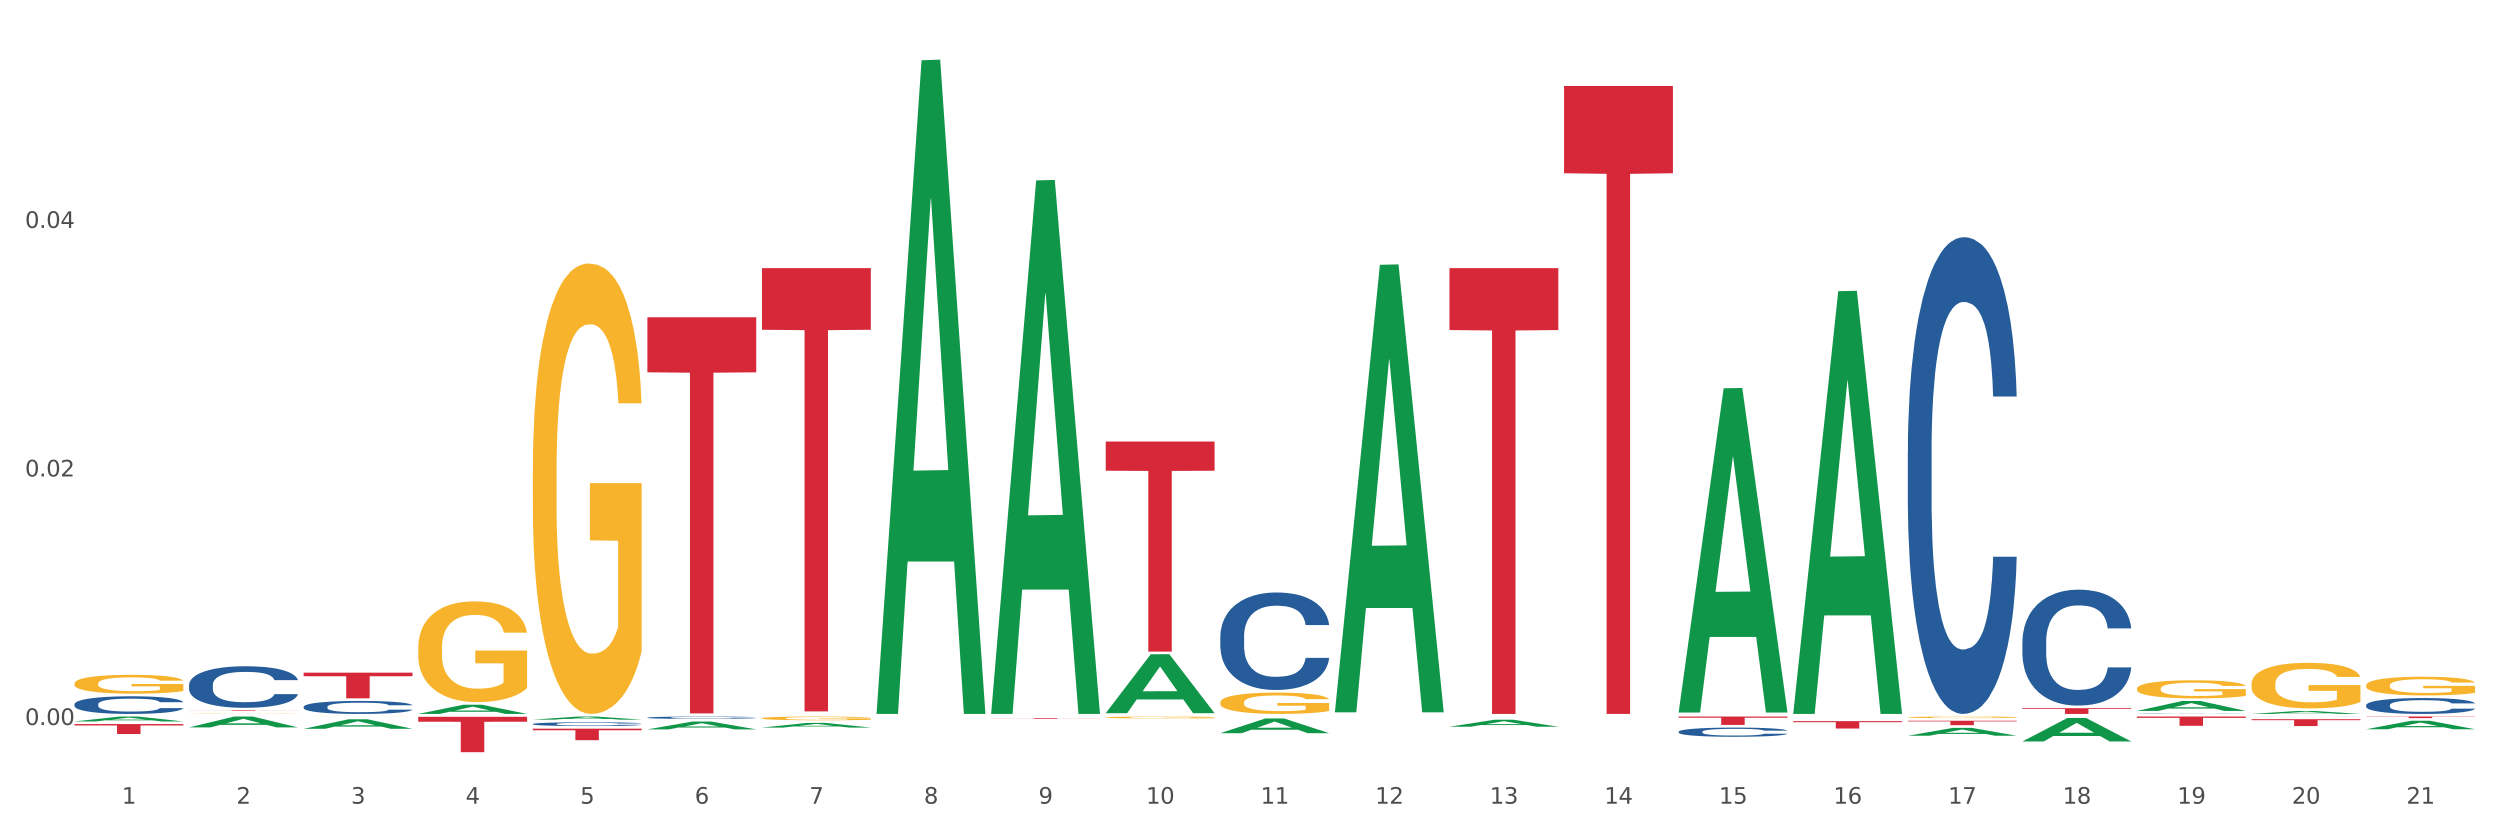 <?xml version="1.0" encoding="utf-8" standalone="no"?>
<!DOCTYPE svg PUBLIC "-//W3C//DTD SVG 1.1//EN"
  "http://www.w3.org/Graphics/SVG/1.1/DTD/svg11.dtd">
<svg xmlns:xlink="http://www.w3.org/1999/xlink" width="1080pt" height="360pt" viewBox="0 0 1080 360" xmlns="http://www.w3.org/2000/svg" version="1.1">
 <rect x="0" y="0" width="1080" height="360" fill="#333333" stroke="none"/>
 <defs>
  <style type="text/css">*{stroke-linejoin: round; stroke-linecap: butt}</style>
 </defs>
 <g id="figure_1">
  <g id="patch_1">
   <path d="M 0 360 
L 1080 360 
L 1080 0 
L 0 0 
z
" style="fill: #ffffff; stroke: #ffffff; stroke-linejoin: miter"/>
  </g>
  <g id="axes_1">
   <g id="matplotlib.axis_1">
    <g id="xtick_1">
     <g id="text_1">
      <!-- 1 -->
      <g style="fill: #4d4d4d" transform="translate(52.633 347.204) scale(0.096 -0.096)">
       <defs>
        <path id="DejaVuSans-31" d="M 794 531 
L 1825 531 
L 1825 4091 
L 703 3866 
L 703 4441 
L 1819 4666 
L 2450 4666 
L 2450 531 
L 3481 531 
L 3481 0 
L 794 0 
L 794 531 
z
" transform="scale(0.016)"/>
       </defs>
       <use xlink:href="#DejaVuSans-31"/>
      </g>
     </g>
    </g>
    <g id="xtick_2">
     <g id="text_2">
      <!-- 2 -->
      <g style="fill: #4d4d4d" transform="translate(102.133 347.204) scale(0.096 -0.096)">
       <defs>
        <path id="DejaVuSans-32" d="M 1228 531 
L 3431 531 
L 3431 0 
L 469 0 
L 469 531 
Q 828 903 1448 1529 
Q 2069 2156 2228 2338 
Q 2531 2678 2651 2914 
Q 2772 3150 2772 3378 
Q 2772 3750 2511 3984 
Q 2250 4219 1831 4219 
Q 1534 4219 1204 4116 
Q 875 4013 500 3803 
L 500 4441 
Q 881 4594 1212 4672 
Q 1544 4750 1819 4750 
Q 2544 4750 2975 4387 
Q 3406 4025 3406 3419 
Q 3406 3131 3298 2873 
Q 3191 2616 2906 2266 
Q 2828 2175 2409 1742 
Q 1991 1309 1228 531 
z
" transform="scale(0.016)"/>
       </defs>
       <use xlink:href="#DejaVuSans-32"/>
      </g>
     </g>
    </g>
    <g id="xtick_3">
     <g id="text_3">
      <!-- 3 -->
      <g style="fill: #4d4d4d" transform="translate(151.633 347.204) scale(0.096 -0.096)">
       <defs>
        <path id="DejaVuSans-33" d="M 2597 2516 
Q 3050 2419 3304 2112 
Q 3559 1806 3559 1356 
Q 3559 666 3084 287 
Q 2609 -91 1734 -91 
Q 1441 -91 1130 -33 
Q 819 25 488 141 
L 488 750 
Q 750 597 1062 519 
Q 1375 441 1716 441 
Q 2309 441 2620 675 
Q 2931 909 2931 1356 
Q 2931 1769 2642 2001 
Q 2353 2234 1838 2234 
L 1294 2234 
L 1294 2753 
L 1863 2753 
Q 2328 2753 2575 2939 
Q 2822 3125 2822 3475 
Q 2822 3834 2567 4026 
Q 2313 4219 1838 4219 
Q 1578 4219 1281 4162 
Q 984 4106 628 3988 
L 628 4550 
Q 988 4650 1302 4700 
Q 1616 4750 1894 4750 
Q 2613 4750 3031 4423 
Q 3450 4097 3450 3541 
Q 3450 3153 3228 2886 
Q 3006 2619 2597 2516 
z
" transform="scale(0.016)"/>
       </defs>
       <use xlink:href="#DejaVuSans-33"/>
      </g>
     </g>
    </g>
    <g id="xtick_4">
     <g id="text_4">
      <!-- 4 -->
      <g style="fill: #4d4d4d" transform="translate(201.133 347.204) scale(0.096 -0.096)">
       <defs>
        <path id="DejaVuSans-34" d="M 2419 4116 
L 825 1625 
L 2419 1625 
L 2419 4116 
z
M 2253 4666 
L 3047 4666 
L 3047 1625 
L 3713 1625 
L 3713 1100 
L 3047 1100 
L 3047 0 
L 2419 0 
L 2419 1100 
L 313 1100 
L 313 1709 
L 2253 4666 
z
" transform="scale(0.016)"/>
       </defs>
       <use xlink:href="#DejaVuSans-34"/>
      </g>
     </g>
    </g>
    <g id="xtick_5">
     <g id="text_5">
      <!-- 5 -->
      <g style="fill: #4d4d4d" transform="translate(250.633 347.204) scale(0.096 -0.096)">
       <defs>
        <path id="DejaVuSans-35" d="M 691 4666 
L 3169 4666 
L 3169 4134 
L 1269 4134 
L 1269 2991 
Q 1406 3038 1543 3061 
Q 1681 3084 1819 3084 
Q 2600 3084 3056 2656 
Q 3513 2228 3513 1497 
Q 3513 744 3044 326 
Q 2575 -91 1722 -91 
Q 1428 -91 1123 -41 
Q 819 9 494 109 
L 494 744 
Q 775 591 1075 516 
Q 1375 441 1709 441 
Q 2250 441 2565 725 
Q 2881 1009 2881 1497 
Q 2881 1984 2565 2268 
Q 2250 2553 1709 2553 
Q 1456 2553 1204 2497 
Q 953 2441 691 2322 
L 691 4666 
z
" transform="scale(0.016)"/>
       </defs>
       <use xlink:href="#DejaVuSans-35"/>
      </g>
     </g>
    </g>
    <g id="xtick_6">
     <g id="text_6">
      <!-- 6 -->
      <g style="fill: #4d4d4d" transform="translate(300.134 347.204) scale(0.096 -0.096)">
       <defs>
        <path id="DejaVuSans-36" d="M 2113 2584 
Q 1688 2584 1439 2293 
Q 1191 2003 1191 1497 
Q 1191 994 1439 701 
Q 1688 409 2113 409 
Q 2538 409 2786 701 
Q 3034 994 3034 1497 
Q 3034 2003 2786 2293 
Q 2538 2584 2113 2584 
z
M 3366 4563 
L 3366 3988 
Q 3128 4100 2886 4159 
Q 2644 4219 2406 4219 
Q 1781 4219 1451 3797 
Q 1122 3375 1075 2522 
Q 1259 2794 1537 2939 
Q 1816 3084 2150 3084 
Q 2853 3084 3261 2657 
Q 3669 2231 3669 1497 
Q 3669 778 3244 343 
Q 2819 -91 2113 -91 
Q 1303 -91 875 529 
Q 447 1150 447 2328 
Q 447 3434 972 4092 
Q 1497 4750 2381 4750 
Q 2619 4750 2861 4703 
Q 3103 4656 3366 4563 
z
" transform="scale(0.016)"/>
       </defs>
       <use xlink:href="#DejaVuSans-36"/>
      </g>
     </g>
    </g>
    <g id="xtick_7">
     <g id="text_7">
      <!-- 7 -->
      <g style="fill: #4d4d4d" transform="translate(349.634 347.204) scale(0.096 -0.096)">
       <defs>
        <path id="DejaVuSans-37" d="M 525 4666 
L 3525 4666 
L 3525 4397 
L 1831 0 
L 1172 0 
L 2766 4134 
L 525 4134 
L 525 4666 
z
" transform="scale(0.016)"/>
       </defs>
       <use xlink:href="#DejaVuSans-37"/>
      </g>
     </g>
    </g>
    <g id="xtick_8">
     <g id="text_8">
      <!-- 8 -->
      <g style="fill: #4d4d4d" transform="translate(399.134 347.204) scale(0.096 -0.096)">
       <defs>
        <path id="DejaVuSans-38" d="M 2034 2216 
Q 1584 2216 1326 1975 
Q 1069 1734 1069 1313 
Q 1069 891 1326 650 
Q 1584 409 2034 409 
Q 2484 409 2743 651 
Q 3003 894 3003 1313 
Q 3003 1734 2745 1975 
Q 2488 2216 2034 2216 
z
M 1403 2484 
Q 997 2584 770 2862 
Q 544 3141 544 3541 
Q 544 4100 942 4425 
Q 1341 4750 2034 4750 
Q 2731 4750 3128 4425 
Q 3525 4100 3525 3541 
Q 3525 3141 3298 2862 
Q 3072 2584 2669 2484 
Q 3125 2378 3379 2068 
Q 3634 1759 3634 1313 
Q 3634 634 3220 271 
Q 2806 -91 2034 -91 
Q 1263 -91 848 271 
Q 434 634 434 1313 
Q 434 1759 690 2068 
Q 947 2378 1403 2484 
z
M 1172 3481 
Q 1172 3119 1398 2916 
Q 1625 2713 2034 2713 
Q 2441 2713 2670 2916 
Q 2900 3119 2900 3481 
Q 2900 3844 2670 4047 
Q 2441 4250 2034 4250 
Q 1625 4250 1398 4047 
Q 1172 3844 1172 3481 
z
" transform="scale(0.016)"/>
       </defs>
       <use xlink:href="#DejaVuSans-38"/>
      </g>
     </g>
    </g>
    <g id="xtick_9">
     <g id="text_9">
      <!-- 9 -->
      <g style="fill: #4d4d4d" transform="translate(448.634 347.204) scale(0.096 -0.096)">
       <defs>
        <path id="DejaVuSans-39" d="M 703 97 
L 703 672 
Q 941 559 1184 500 
Q 1428 441 1663 441 
Q 2288 441 2617 861 
Q 2947 1281 2994 2138 
Q 2813 1869 2534 1725 
Q 2256 1581 1919 1581 
Q 1219 1581 811 2004 
Q 403 2428 403 3163 
Q 403 3881 828 4315 
Q 1253 4750 1959 4750 
Q 2769 4750 3195 4129 
Q 3622 3509 3622 2328 
Q 3622 1225 3098 567 
Q 2575 -91 1691 -91 
Q 1453 -91 1209 -44 
Q 966 3 703 97 
z
M 1959 2075 
Q 2384 2075 2632 2365 
Q 2881 2656 2881 3163 
Q 2881 3666 2632 3958 
Q 2384 4250 1959 4250 
Q 1534 4250 1286 3958 
Q 1038 3666 1038 3163 
Q 1038 2656 1286 2365 
Q 1534 2075 1959 2075 
z
" transform="scale(0.016)"/>
       </defs>
       <use xlink:href="#DejaVuSans-39"/>
      </g>
     </g>
    </g>
    <g id="xtick_10">
     <g id="text_10">
      <!-- 10 -->
      <g style="fill: #4d4d4d" transform="translate(495.079 347.204) scale(0.096 -0.096)">
       <defs>
        <path id="DejaVuSans-30" d="M 2034 4250 
Q 1547 4250 1301 3770 
Q 1056 3291 1056 2328 
Q 1056 1369 1301 889 
Q 1547 409 2034 409 
Q 2525 409 2770 889 
Q 3016 1369 3016 2328 
Q 3016 3291 2770 3770 
Q 2525 4250 2034 4250 
z
M 2034 4750 
Q 2819 4750 3233 4129 
Q 3647 3509 3647 2328 
Q 3647 1150 3233 529 
Q 2819 -91 2034 -91 
Q 1250 -91 836 529 
Q 422 1150 422 2328 
Q 422 3509 836 4129 
Q 1250 4750 2034 4750 
z
" transform="scale(0.016)"/>
       </defs>
       <use xlink:href="#DejaVuSans-31"/>
       <use xlink:href="#DejaVuSans-30" transform="translate(63.623 0)"/>
      </g>
     </g>
    </g>
    <g id="xtick_11">
     <g id="text_11">
      <!-- 11 -->
      <g style="fill: #4d4d4d" transform="translate(544.58 347.204) scale(0.096 -0.096)">
       <use xlink:href="#DejaVuSans-31"/>
       <use xlink:href="#DejaVuSans-31" transform="translate(63.623 0)"/>
      </g>
     </g>
    </g>
    <g id="xtick_12">
     <g id="text_12">
      <!-- 12 -->
      <g style="fill: #4d4d4d" transform="translate(594.08 347.204) scale(0.096 -0.096)">
       <use xlink:href="#DejaVuSans-31"/>
       <use xlink:href="#DejaVuSans-32" transform="translate(63.623 0)"/>
      </g>
     </g>
    </g>
    <g id="xtick_13">
     <g id="text_13">
      <!-- 13 -->
      <g style="fill: #4d4d4d" transform="translate(643.58 347.204) scale(0.096 -0.096)">
       <use xlink:href="#DejaVuSans-31"/>
       <use xlink:href="#DejaVuSans-33" transform="translate(63.623 0)"/>
      </g>
     </g>
    </g>
    <g id="xtick_14">
     <g id="text_14">
      <!-- 14 -->
      <g style="fill: #4d4d4d" transform="translate(693.08 347.204) scale(0.096 -0.096)">
       <use xlink:href="#DejaVuSans-31"/>
       <use xlink:href="#DejaVuSans-34" transform="translate(63.623 0)"/>
      </g>
     </g>
    </g>
    <g id="xtick_15">
     <g id="text_15">
      <!-- 15 -->
      <g style="fill: #4d4d4d" transform="translate(742.58 347.204) scale(0.096 -0.096)">
       <use xlink:href="#DejaVuSans-31"/>
       <use xlink:href="#DejaVuSans-35" transform="translate(63.623 0)"/>
      </g>
     </g>
    </g>
    <g id="xtick_16">
     <g id="text_16">
      <!-- 16 -->
      <g style="fill: #4d4d4d" transform="translate(792.08 347.204) scale(0.096 -0.096)">
       <use xlink:href="#DejaVuSans-31"/>
       <use xlink:href="#DejaVuSans-36" transform="translate(63.623 0)"/>
      </g>
     </g>
    </g>
    <g id="xtick_17">
     <g id="text_17">
      <!-- 17 -->
      <g style="fill: #4d4d4d" transform="translate(841.58 347.204) scale(0.096 -0.096)">
       <use xlink:href="#DejaVuSans-31"/>
       <use xlink:href="#DejaVuSans-37" transform="translate(63.623 0)"/>
      </g>
     </g>
    </g>
    <g id="xtick_18">
     <g id="text_18">
      <!-- 18 -->
      <g style="fill: #4d4d4d" transform="translate(891.08 347.204) scale(0.096 -0.096)">
       <use xlink:href="#DejaVuSans-31"/>
       <use xlink:href="#DejaVuSans-38" transform="translate(63.623 0)"/>
      </g>
     </g>
    </g>
    <g id="xtick_19">
     <g id="text_19">
      <!-- 19 -->
      <g style="fill: #4d4d4d" transform="translate(940.58 347.204) scale(0.096 -0.096)">
       <use xlink:href="#DejaVuSans-31"/>
       <use xlink:href="#DejaVuSans-39" transform="translate(63.623 0)"/>
      </g>
     </g>
    </g>
    <g id="xtick_20">
     <g id="text_20">
      <!-- 20 -->
      <g style="fill: #4d4d4d" transform="translate(990.08 347.204) scale(0.096 -0.096)">
       <use xlink:href="#DejaVuSans-32"/>
       <use xlink:href="#DejaVuSans-30" transform="translate(63.623 0)"/>
      </g>
     </g>
    </g>
    <g id="xtick_21">
     <g id="text_21">
      <!-- 21 -->
      <g style="fill: #4d4d4d" transform="translate(1039.58 347.204) scale(0.096 -0.096)">
       <use xlink:href="#DejaVuSans-32"/>
       <use xlink:href="#DejaVuSans-31" transform="translate(63.623 0)"/>
      </g>
     </g>
    </g>
    <g id="xtick_22"/>
    <g id="xtick_23"/>
    <g id="xtick_24"/>
    <g id="xtick_25"/>
    <g id="xtick_26"/>
    <g id="xtick_27"/>
    <g id="xtick_28"/>
    <g id="xtick_29"/>
    <g id="xtick_30"/>
    <g id="xtick_31"/>
    <g id="xtick_32"/>
    <g id="xtick_33"/>
    <g id="xtick_34"/>
    <g id="xtick_35"/>
    <g id="xtick_36"/>
    <g id="xtick_37"/>
    <g id="xtick_38"/>
    <g id="xtick_39"/>
    <g id="xtick_40"/>
    <g id="xtick_41"/>
   </g>
   <g id="matplotlib.axis_2">
    <g id="ytick_1">
     <g id="text_22">
      <!-- 0.00 -->
      <g style="fill: #4d4d4d" transform="translate(10.8 313.2) scale(0.096 -0.096)">
       <defs>
        <path id="DejaVuSans-2e" d="M 684 794 
L 1344 794 
L 1344 0 
L 684 0 
L 684 794 
z
" transform="scale(0.016)"/>
       </defs>
       <use xlink:href="#DejaVuSans-30"/>
       <use xlink:href="#DejaVuSans-2e" transform="translate(63.623 0)"/>
       <use xlink:href="#DejaVuSans-30" transform="translate(95.41 0)"/>
       <use xlink:href="#DejaVuSans-30" transform="translate(159.033 0)"/>
      </g>
     </g>
    </g>
    <g id="ytick_2">
     <g id="text_23">
      <!-- 0.02 -->
      <g style="fill: #4d4d4d" transform="translate(10.8 205.828) scale(0.096 -0.096)">
       <use xlink:href="#DejaVuSans-30"/>
       <use xlink:href="#DejaVuSans-2e" transform="translate(63.623 0)"/>
       <use xlink:href="#DejaVuSans-30" transform="translate(95.41 0)"/>
       <use xlink:href="#DejaVuSans-32" transform="translate(159.033 0)"/>
      </g>
     </g>
    </g>
    <g id="ytick_3">
     <g id="text_24">
      <!-- 0.04 -->
      <g style="fill: #4d4d4d" transform="translate(10.8 98.456) scale(0.096 -0.096)">
       <use xlink:href="#DejaVuSans-30"/>
       <use xlink:href="#DejaVuSans-2e" transform="translate(63.623 0)"/>
       <use xlink:href="#DejaVuSans-30" transform="translate(95.41 0)"/>
       <use xlink:href="#DejaVuSans-34" transform="translate(159.033 0)"/>
      </g>
     </g>
    </g>
    <g id="ytick_4"/>
    <g id="ytick_5"/>
    <g id="ytick_6"/>
   </g>
   <g id="PolyCollection_1">
    <path d="M 873.675 320.294 
L 873.723 320.285 
L 893.115 310.164 
L 901.163 310.154 
L 920.7 320.313 
L 911.392 320.313 
L 907.174 317.948 
L 887.152 317.948 
L 887.007 317.986 
L 882.935 320.313 
L 873.675 320.313 
L 873.675 320.294 
L 889.673 316.536 
L 904.653 316.526 
L 897.236 312.32 
L 897.139 312.3 
L 897.042 312.329 
L 889.625 316.526 
L 889.673 316.536 
L 873.675 320.294 
z
" clip-path="url(#p932ef8a8bc)" style="fill: #109648"/>
    <path d="M 923.175 307.116 
L 923.223 307.112 
L 942.615 302.842 
L 950.663 302.837 
L 970.2 307.124 
L 960.892 307.124 
L 956.674 306.126 
L 936.652 306.126 
L 936.507 306.142 
L 932.435 307.124 
L 923.175 307.124 
L 923.175 307.116 
L 939.173 305.53 
L 954.153 305.526 
L 946.736 303.751 
L 946.639 303.743 
L 946.542 303.755 
L 939.125 305.526 
L 939.173 305.53 
L 923.175 307.116 
z
" clip-path="url(#p932ef8a8bc)" style="fill: #109648"/>
    <path d="M 972.675 308.415 
L 972.723 308.414 
L 992.115 307.156 
L 1000.163 307.155 
L 1019.7 308.418 
L 1010.392 308.418 
L 1006.174 308.124 
L 986.152 308.124 
L 986.007 308.128 
L 981.935 308.418 
L 972.675 308.418 
L 972.675 308.415 
L 988.673 307.948 
L 1003.653 307.947 
L 996.236 307.424 
L 996.139 307.422 
L 996.042 307.425 
L 988.625 307.947 
L 988.673 307.948 
L 972.675 308.415 
z
" clip-path="url(#p932ef8a8bc)" style="fill: #109648"/>
    <path d="M 1022.175 315.026 
L 1022.223 315.023 
L 1041.615 311.364 
L 1049.663 311.36 
L 1069.2 315.033 
L 1059.892 315.033 
L 1055.674 314.178 
L 1035.652 314.178 
L 1035.507 314.192 
L 1031.435 315.033 
L 1022.175 315.033 
L 1022.175 315.026 
L 1038.173 313.667 
L 1053.153 313.664 
L 1045.736 312.143 
L 1045.639 312.136 
L 1045.542 312.147 
L 1038.125 313.664 
L 1038.173 313.667 
L 1022.175 315.026 
z
" clip-path="url(#p932ef8a8bc)" style="fill: #109648"/>
    <path d="M 824.175 317.84 
L 824.223 317.836 
L 843.615 314.437 
L 851.663 314.434 
L 871.2 317.846 
L 861.892 317.846 
L 857.674 317.051 
L 837.652 317.051 
L 837.507 317.064 
L 833.435 317.846 
L 824.175 317.846 
L 824.175 317.84 
L 840.173 316.577 
L 855.153 316.574 
L 847.736 315.161 
L 847.639 315.155 
L 847.542 315.165 
L 840.125 316.574 
L 840.173 316.577 
L 824.175 317.84 
z
" clip-path="url(#p932ef8a8bc)" style="fill: #109648"/>
    <path d="M 774.675 308.075 
L 774.723 307.903 
L 794.115 125.787 
L 802.163 125.616 
L 821.7 308.418 
L 812.392 308.418 
L 808.174 265.85 
L 788.152 265.85 
L 788.007 266.536 
L 783.935 308.418 
L 774.675 308.418 
L 774.675 308.075 
L 790.673 240.446 
L 805.653 240.275 
L 798.236 164.579 
L 798.139 164.236 
L 798.042 164.751 
L 790.625 240.275 
L 790.673 240.446 
L 774.675 308.075 
z
" clip-path="url(#p932ef8a8bc)" style="fill: #109648"/>
    <path d="M 725.175 307.544 
L 725.223 307.412 
L 744.615 167.73 
L 752.663 167.598 
L 772.2 307.807 
L 762.892 307.807 
L 758.674 275.158 
L 738.652 275.158 
L 738.507 275.684 
L 734.435 307.807 
L 725.175 307.807 
L 725.175 307.544 
L 741.173 255.673 
L 756.153 255.541 
L 748.736 197.483 
L 748.639 197.22 
L 748.542 197.615 
L 741.125 255.541 
L 741.173 255.673 
L 725.175 307.544 
z
" clip-path="url(#p932ef8a8bc)" style="fill: #109648"/>
    <path d="M 626.175 313.936 
L 626.223 313.933 
L 645.615 310.916 
L 653.663 310.913 
L 673.2 313.942 
L 663.892 313.942 
L 659.674 313.237 
L 639.652 313.237 
L 639.507 313.248 
L 635.435 313.942 
L 626.175 313.942 
L 626.175 313.936 
L 642.173 312.816 
L 657.153 312.813 
L 649.736 311.558 
L 649.639 311.553 
L 649.542 311.561 
L 642.125 312.813 
L 642.173 312.816 
L 626.175 313.936 
z
" clip-path="url(#p932ef8a8bc)" style="fill: #109648"/>
    <path d="M 576.675 307.354 
L 576.723 307.173 
L 596.115 114.393 
L 604.163 114.211 
L 623.7 307.718 
L 614.392 307.718 
L 610.174 262.657 
L 590.152 262.657 
L 590.007 263.384 
L 585.935 307.718 
L 576.675 307.718 
L 576.675 307.354 
L 592.673 235.766 
L 607.653 235.584 
L 600.236 155.456 
L 600.139 155.093 
L 600.042 155.638 
L 592.625 235.584 
L 592.673 235.766 
L 576.675 307.354 
z
" clip-path="url(#p932ef8a8bc)" style="fill: #109648"/>
    <path d="M 527.175 316.723 
L 527.223 316.717 
L 546.615 310.379 
L 554.663 310.373 
L 574.2 316.735 
L 564.892 316.735 
L 560.674 315.253 
L 540.652 315.253 
L 540.507 315.277 
L 536.435 316.735 
L 527.175 316.735 
L 527.175 316.723 
L 543.173 314.369 
L 558.153 314.363 
L 550.736 311.729 
L 550.639 311.717 
L 550.542 311.735 
L 543.125 314.363 
L 543.173 314.369 
L 527.175 316.723 
z
" clip-path="url(#p932ef8a8bc)" style="fill: #109648"/>
    <path d="M 477.675 308.047 
L 477.723 308.023 
L 497.115 282.64 
L 505.163 282.616 
L 524.7 308.095 
L 515.392 308.095 
L 511.174 302.162 
L 491.152 302.162 
L 491.007 302.257 
L 486.935 308.095 
L 477.675 308.095 
L 477.675 308.047 
L 493.673 298.621 
L 508.653 298.597 
L 501.236 288.047 
L 501.139 287.999 
L 501.042 288.07 
L 493.625 298.597 
L 493.673 298.621 
L 477.675 308.047 
z
" clip-path="url(#p932ef8a8bc)" style="fill: #109648"/>
    <path d="M 428.175 307.985 
L 428.223 307.768 
L 447.615 77.935 
L 455.663 77.718 
L 475.2 308.418 
L 465.892 308.418 
L 461.674 254.696 
L 441.652 254.696 
L 441.507 255.563 
L 437.435 308.418 
L 428.175 308.418 
L 428.175 307.985 
L 444.173 222.636 
L 459.153 222.42 
L 451.736 126.891 
L 451.639 126.457 
L 451.542 127.107 
L 444.125 222.42 
L 444.173 222.636 
L 428.175 307.985 
z
" clip-path="url(#p932ef8a8bc)" style="fill: #109648"/>
    <path d="M 378.675 307.887 
L 378.723 307.622 
L 398.115 26.025 
L 406.163 25.759 
L 425.7 308.418 
L 416.392 308.418 
L 412.174 242.597 
L 392.152 242.597 
L 392.007 243.659 
L 387.935 308.418 
L 378.675 308.418 
L 378.675 307.887 
L 394.673 203.317 
L 409.653 203.051 
L 402.236 86.007 
L 402.139 85.476 
L 402.042 86.272 
L 394.625 203.051 
L 394.673 203.317 
L 378.675 307.887 
z
" clip-path="url(#p932ef8a8bc)" style="fill: #109648"/>
    <path d="M 329.175 314.307 
L 329.223 314.305 
L 348.615 312.293 
L 356.663 312.291 
L 376.2 314.311 
L 366.892 314.311 
L 362.674 313.841 
L 342.652 313.841 
L 342.507 313.848 
L 338.435 314.311 
L 329.175 314.311 
L 329.175 314.307 
L 345.173 313.56 
L 360.153 313.558 
L 352.736 312.722 
L 352.639 312.718 
L 352.542 312.724 
L 345.125 313.558 
L 345.173 313.56 
L 329.175 314.307 
z
" clip-path="url(#p932ef8a8bc)" style="fill: #109648"/>
    <path d="M 279.675 315.085 
L 279.723 315.082 
L 299.115 311.71 
L 307.163 311.707 
L 326.7 315.091 
L 317.392 315.091 
L 313.174 314.303 
L 293.152 314.303 
L 293.007 314.316 
L 288.935 315.091 
L 279.675 315.091 
L 279.675 315.085 
L 295.673 313.833 
L 310.653 313.83 
L 303.236 312.429 
L 303.139 312.422 
L 303.042 312.432 
L 295.625 313.83 
L 295.673 313.833 
L 279.675 315.085 
z
" clip-path="url(#p932ef8a8bc)" style="fill: #109648"/>
    <path d="M 230.175 310.886 
L 230.223 310.885 
L 249.615 309.554 
L 257.663 309.553 
L 277.2 310.889 
L 267.892 310.889 
L 263.674 310.578 
L 243.652 310.578 
L 243.507 310.583 
L 239.435 310.889 
L 230.175 310.889 
L 230.175 310.886 
L 246.173 310.392 
L 261.153 310.391 
L 253.736 309.838 
L 253.639 309.835 
L 253.542 309.839 
L 246.125 310.391 
L 246.173 310.392 
L 230.175 310.886 
z
" clip-path="url(#p932ef8a8bc)" style="fill: #109648"/>
    <path d="M 32.175 311.662 
L 32.223 311.66 
L 51.615 309.555 
L 59.663 309.553 
L 79.2 311.666 
L 69.892 311.666 
L 65.674 311.174 
L 45.652 311.174 
L 45.507 311.182 
L 41.435 311.666 
L 32.175 311.666 
L 32.175 311.662 
L 48.173 310.88 
L 63.153 310.878 
L 55.736 310.003 
L 55.639 309.999 
L 55.542 310.005 
L 48.125 310.878 
L 48.173 310.88 
L 32.175 311.662 
z
" clip-path="url(#p932ef8a8bc)" style="fill: #109648"/>
    <path d="M 81.675 314.224 
L 81.723 314.219 
L 101.115 309.557 
L 109.163 309.553 
L 128.7 314.233 
L 119.392 314.233 
L 115.174 313.143 
L 95.152 313.143 
L 95.007 313.16 
L 90.935 314.233 
L 81.675 314.233 
L 81.675 314.224 
L 97.673 312.493 
L 112.653 312.488 
L 105.236 310.55 
L 105.139 310.542 
L 105.042 310.555 
L 97.625 312.488 
L 97.673 312.493 
L 81.675 314.224 
z
" clip-path="url(#p932ef8a8bc)" style="fill: #109648"/>
    <path d="M 131.175 314.847 
L 131.223 314.844 
L 150.615 310.716 
L 158.663 310.712 
L 178.2 314.855 
L 168.892 314.855 
L 164.674 313.89 
L 144.652 313.89 
L 144.507 313.906 
L 140.435 314.855 
L 131.175 314.855 
L 131.175 314.847 
L 147.173 313.315 
L 162.153 313.311 
L 154.736 311.595 
L 154.639 311.587 
L 154.542 311.599 
L 147.125 313.311 
L 147.173 313.315 
L 131.175 314.847 
z
" clip-path="url(#p932ef8a8bc)" style="fill: #109648"/>
    <path d="M 180.675 308.41 
L 180.723 308.407 
L 200.115 304.453 
L 208.163 304.449 
L 227.7 308.418 
L 218.392 308.418 
L 214.174 307.494 
L 194.152 307.494 
L 194.007 307.509 
L 189.935 308.418 
L 180.675 308.418 
L 180.675 308.41 
L 196.673 306.942 
L 211.653 306.938 
L 204.236 305.295 
L 204.139 305.288 
L 204.042 305.299 
L 196.625 306.938 
L 196.673 306.942 
L 180.675 308.41 
z
" clip-path="url(#p932ef8a8bc)" style="fill: #109648"/>
    <path d="M 230.175 312.758 
L 230.231 312.756 
L 230.231 312.715 
L 230.397 312.658 
L 231.009 312.554 
L 231.787 312.475 
L 233.121 312.382 
L 233.844 312.343 
L 234.789 312.3 
L 236.734 312.23 
L 238.957 312.17 
L 240.514 312.137 
L 241.681 312.116 
L 244.294 312.079 
L 245.794 312.063 
L 247.351 312.049 
L 248.685 312.04 
L 250.908 312.03 
L 252.687 312.025 
L 254.744 312.024 
L 256.467 312.025 
L 258.746 312.031 
L 262.081 312.049 
L 263.359 312.06 
L 265.082 312.078 
L 266.861 312.101 
L 268.306 312.125 
L 269.974 312.16 
L 271.697 312.204 
L 273.365 312.261 
L 274.532 312.313 
L 275.477 312.369 
L 276.311 312.436 
L 276.922 312.509 
L 277.2 312.57 
L 267.028 312.57 
L 266.75 312.515 
L 266.194 312.455 
L 265.638 312.415 
L 265.027 312.382 
L 264.082 312.345 
L 263.248 312.321 
L 261.859 312.292 
L 260.58 312.275 
L 259.524 312.264 
L 258.245 312.255 
L 255.522 312.246 
L 253.576 312.246 
L 252.353 312.249 
L 250.853 312.257 
L 249.574 312.267 
L 248.073 312.285 
L 246.906 312.304 
L 245.739 312.33 
L 245.072 312.348 
L 244.071 312.381 
L 243.404 312.407 
L 242.515 312.454 
L 242.015 312.486 
L 241.125 312.571 
L 240.736 312.634 
L 240.569 312.677 
L 240.458 312.725 
L 240.458 312.958 
L 240.792 313.062 
L 241.07 313.107 
L 241.514 313.158 
L 242.348 313.223 
L 243.571 313.288 
L 244.849 313.334 
L 245.906 313.362 
L 246.906 313.383 
L 247.907 313.4 
L 249.13 313.414 
L 250.13 313.423 
L 251.631 313.432 
L 253.41 313.437 
L 254.799 313.437 
L 257.634 313.429 
L 258.913 313.422 
L 260.135 313.411 
L 261.469 313.395 
L 262.526 313.377 
L 263.137 313.364 
L 264.137 313.335 
L 264.916 313.306 
L 265.583 313.271 
L 266.027 313.241 
L 266.528 313.197 
L 266.917 313.146 
L 267.028 313.119 
L 277.2 313.119 
L 276.978 313.173 
L 276.589 313.225 
L 275.81 313.295 
L 275.199 313.335 
L 274.254 313.385 
L 273.253 313.426 
L 271.864 313.473 
L 270.585 313.507 
L 269.251 313.537 
L 267.806 313.564 
L 265.194 313.601 
L 264.249 313.611 
L 262.248 313.629 
L 260.691 313.64 
L 258.412 313.65 
L 256.078 313.656 
L 253.632 313.658 
L 251.464 313.655 
L 249.074 313.646 
L 247.573 313.637 
L 245.906 313.623 
L 243.96 313.602 
L 242.126 313.577 
L 240.403 313.547 
L 238.791 313.513 
L 237.29 313.474 
L 235.344 313.41 
L 233.899 313.347 
L 232.843 313.289 
L 232.12 313.24 
L 231.398 313.177 
L 231.009 313.134 
L 230.397 313.03 
L 230.175 312.933 
L 230.175 312.758 
z
" clip-path="url(#p932ef8a8bc)" style="fill: #255c99"/>
    <path d="M 131.175 305.328 
L 131.231 305.322 
L 131.231 305.179 
L 131.397 304.984 
L 132.009 304.625 
L 132.787 304.354 
L 134.121 304.036 
L 134.844 303.903 
L 135.789 303.754 
L 137.734 303.513 
L 139.957 303.308 
L 141.514 303.196 
L 142.681 303.124 
L 145.294 302.996 
L 146.794 302.939 
L 148.351 302.893 
L 149.685 302.862 
L 151.908 302.827 
L 153.687 302.811 
L 155.744 302.806 
L 157.467 302.811 
L 159.746 302.832 
L 163.081 302.893 
L 164.359 302.929 
L 166.082 302.991 
L 167.861 303.073 
L 169.306 303.155 
L 170.974 303.272 
L 172.697 303.426 
L 174.365 303.621 
L 175.532 303.8 
L 176.477 303.99 
L 177.311 304.221 
L 177.922 304.472 
L 178.2 304.682 
L 168.028 304.682 
L 167.75 304.492 
L 167.194 304.287 
L 166.638 304.149 
L 166.027 304.036 
L 165.082 303.908 
L 164.248 303.826 
L 162.859 303.729 
L 161.58 303.667 
L 160.524 303.631 
L 159.245 303.6 
L 156.522 303.57 
L 154.576 303.57 
L 153.353 303.58 
L 151.853 303.606 
L 150.574 303.641 
L 149.073 303.703 
L 147.906 303.77 
L 146.739 303.857 
L 146.072 303.918 
L 145.071 304.031 
L 144.404 304.123 
L 143.515 304.282 
L 143.015 304.395 
L 142.125 304.687 
L 141.736 304.902 
L 141.569 305.051 
L 141.458 305.215 
L 141.458 306.014 
L 141.792 306.373 
L 142.07 306.527 
L 142.514 306.701 
L 143.348 306.926 
L 144.571 307.147 
L 145.849 307.306 
L 146.906 307.403 
L 147.906 307.475 
L 148.907 307.531 
L 150.13 307.582 
L 151.13 307.613 
L 152.631 307.644 
L 154.41 307.659 
L 155.799 307.659 
L 158.634 307.634 
L 159.912 307.608 
L 161.135 307.572 
L 162.469 307.516 
L 163.526 307.454 
L 164.137 307.408 
L 165.137 307.311 
L 165.916 307.208 
L 166.583 307.09 
L 167.027 306.988 
L 167.528 306.834 
L 167.917 306.66 
L 168.028 306.568 
L 178.2 306.568 
L 177.978 306.752 
L 177.589 306.932 
L 176.81 307.172 
L 176.199 307.311 
L 175.254 307.48 
L 174.253 307.623 
L 172.864 307.782 
L 171.585 307.9 
L 170.251 308.003 
L 168.806 308.095 
L 166.194 308.223 
L 165.249 308.259 
L 163.248 308.32 
L 161.691 308.356 
L 159.412 308.392 
L 157.078 308.413 
L 154.632 308.418 
L 152.464 308.408 
L 150.074 308.377 
L 148.573 308.346 
L 146.906 308.3 
L 144.96 308.228 
L 143.126 308.141 
L 141.403 308.039 
L 139.791 307.921 
L 138.29 307.787 
L 136.344 307.567 
L 134.899 307.352 
L 133.843 307.152 
L 133.12 306.983 
L 132.398 306.768 
L 132.009 306.619 
L 131.397 306.26 
L 131.175 305.927 
L 131.175 305.328 
z
" clip-path="url(#p932ef8a8bc)" style="fill: #255c99"/>
    <path d="M 81.675 295.888 
L 81.731 295.871 
L 81.731 295.413 
L 81.897 294.79 
L 82.509 293.643 
L 83.287 292.774 
L 84.621 291.758 
L 85.344 291.332 
L 86.289 290.857 
L 88.234 290.087 
L 90.457 289.431 
L 92.014 289.071 
L 93.181 288.842 
L 95.794 288.432 
L 97.294 288.252 
L 98.851 288.104 
L 100.185 288.006 
L 102.408 287.891 
L 104.187 287.842 
L 106.244 287.826 
L 107.967 287.842 
L 110.246 287.907 
L 113.581 288.104 
L 114.859 288.219 
L 116.582 288.415 
L 118.361 288.678 
L 119.806 288.94 
L 121.474 289.317 
L 123.197 289.808 
L 124.865 290.431 
L 126.032 291.005 
L 126.977 291.611 
L 127.811 292.348 
L 128.422 293.151 
L 128.7 293.823 
L 118.528 293.823 
L 118.25 293.217 
L 117.694 292.561 
L 117.138 292.119 
L 116.527 291.758 
L 115.582 291.349 
L 114.748 291.086 
L 113.359 290.775 
L 112.08 290.578 
L 111.024 290.464 
L 109.745 290.365 
L 107.022 290.267 
L 105.076 290.267 
L 103.853 290.3 
L 102.353 290.382 
L 101.074 290.497 
L 99.573 290.693 
L 98.406 290.906 
L 97.239 291.185 
L 96.572 291.381 
L 95.571 291.742 
L 94.904 292.037 
L 94.015 292.545 
L 93.515 292.905 
L 92.625 293.839 
L 92.236 294.528 
L 92.069 295.003 
L 91.958 295.527 
L 91.958 298.084 
L 92.292 299.231 
L 92.57 299.722 
L 93.014 300.279 
L 93.848 301 
L 95.071 301.705 
L 96.349 302.213 
L 97.406 302.524 
L 98.406 302.754 
L 99.407 302.934 
L 100.63 303.098 
L 101.63 303.196 
L 103.131 303.294 
L 104.91 303.344 
L 106.299 303.344 
L 109.134 303.262 
L 110.412 303.18 
L 111.635 303.065 
L 112.969 302.885 
L 114.026 302.688 
L 114.637 302.541 
L 115.638 302.229 
L 116.416 301.902 
L 117.083 301.525 
L 117.527 301.197 
L 118.028 300.705 
L 118.417 300.148 
L 118.528 299.853 
L 128.7 299.853 
L 128.478 300.443 
L 128.089 301.017 
L 127.31 301.787 
L 126.699 302.229 
L 125.754 302.77 
L 124.753 303.229 
L 123.364 303.737 
L 122.085 304.114 
L 120.751 304.441 
L 119.306 304.736 
L 116.694 305.146 
L 115.749 305.261 
L 113.748 305.457 
L 112.191 305.572 
L 109.912 305.687 
L 107.578 305.752 
L 105.132 305.769 
L 102.964 305.736 
L 100.574 305.638 
L 99.073 305.539 
L 97.406 305.392 
L 95.46 305.162 
L 93.626 304.884 
L 91.903 304.556 
L 90.291 304.179 
L 88.79 303.753 
L 86.844 303.049 
L 85.399 302.36 
L 84.343 301.721 
L 83.62 301.181 
L 82.898 300.492 
L 82.509 300.017 
L 81.897 298.87 
L 81.675 297.805 
L 81.675 295.888 
z
" clip-path="url(#p932ef8a8bc)" style="fill: #255c99"/>
    <path d="M 32.175 304.219 
L 32.231 304.212 
L 32.231 304.018 
L 32.397 303.753 
L 33.009 303.266 
L 33.787 302.897 
L 35.121 302.465 
L 35.844 302.284 
L 36.789 302.082 
L 38.734 301.755 
L 40.957 301.476 
L 42.514 301.323 
L 43.681 301.226 
L 46.294 301.051 
L 47.794 300.975 
L 49.351 300.912 
L 50.685 300.87 
L 52.908 300.822 
L 54.687 300.801 
L 56.744 300.794 
L 58.467 300.801 
L 60.746 300.829 
L 64.081 300.912 
L 65.359 300.961 
L 67.082 301.045 
L 68.861 301.156 
L 70.306 301.267 
L 71.974 301.427 
L 73.697 301.636 
L 75.365 301.901 
L 76.532 302.145 
L 77.477 302.402 
L 78.311 302.716 
L 78.922 303.057 
L 79.2 303.342 
L 69.028 303.342 
L 68.75 303.085 
L 68.194 302.806 
L 67.638 302.618 
L 67.027 302.465 
L 66.082 302.291 
L 65.248 302.179 
L 63.859 302.047 
L 62.58 301.964 
L 61.524 301.915 
L 60.245 301.873 
L 57.522 301.831 
L 55.576 301.831 
L 54.353 301.845 
L 52.853 301.88 
L 51.574 301.929 
L 50.073 302.012 
L 48.906 302.103 
L 47.739 302.221 
L 47.072 302.305 
L 46.071 302.458 
L 45.404 302.583 
L 44.515 302.799 
L 44.015 302.952 
L 43.125 303.349 
L 42.736 303.642 
L 42.569 303.843 
L 42.458 304.066 
L 42.458 305.152 
L 42.792 305.64 
L 43.07 305.849 
L 43.514 306.085 
L 44.348 306.392 
L 45.571 306.691 
L 46.849 306.907 
L 47.906 307.039 
L 48.906 307.137 
L 49.907 307.213 
L 51.13 307.283 
L 52.13 307.325 
L 53.631 307.367 
L 55.41 307.387 
L 56.799 307.387 
L 59.634 307.353 
L 60.913 307.318 
L 62.135 307.269 
L 63.469 307.192 
L 64.526 307.109 
L 65.137 307.046 
L 66.138 306.914 
L 66.916 306.775 
L 67.583 306.615 
L 68.027 306.475 
L 68.528 306.266 
L 68.917 306.03 
L 69.028 305.904 
L 79.2 305.904 
L 78.978 306.155 
L 78.589 306.399 
L 77.81 306.726 
L 77.199 306.914 
L 76.254 307.144 
L 75.253 307.339 
L 73.864 307.555 
L 72.585 307.715 
L 71.251 307.854 
L 69.806 307.979 
L 67.194 308.153 
L 66.249 308.202 
L 64.248 308.286 
L 62.691 308.334 
L 60.412 308.383 
L 58.078 308.411 
L 55.632 308.418 
L 53.464 308.404 
L 51.074 308.362 
L 49.573 308.32 
L 47.906 308.258 
L 45.96 308.16 
L 44.126 308.042 
L 42.403 307.903 
L 40.791 307.742 
L 39.29 307.561 
L 37.344 307.262 
L 35.899 306.97 
L 34.843 306.698 
L 34.12 306.468 
L 33.398 306.176 
L 33.009 305.974 
L 32.397 305.487 
L 32.175 305.034 
L 32.175 304.219 
z
" clip-path="url(#p932ef8a8bc)" style="fill: #255c99"/>
    <path d="M 279.675 310.011 
L 279.731 310.01 
L 279.731 309.984 
L 279.897 309.949 
L 280.509 309.883 
L 281.287 309.834 
L 282.621 309.776 
L 283.344 309.752 
L 284.289 309.725 
L 286.234 309.681 
L 288.457 309.644 
L 290.014 309.624 
L 291.181 309.611 
L 293.794 309.587 
L 295.294 309.577 
L 296.851 309.569 
L 298.185 309.563 
L 300.408 309.557 
L 302.187 309.554 
L 304.244 309.553 
L 305.967 309.554 
L 308.246 309.558 
L 311.581 309.569 
L 312.859 309.575 
L 314.582 309.587 
L 316.361 309.601 
L 317.806 309.616 
L 319.474 309.638 
L 321.197 309.666 
L 322.865 309.701 
L 324.032 309.734 
L 324.977 309.768 
L 325.811 309.81 
L 326.422 309.855 
L 326.7 309.894 
L 316.528 309.894 
L 316.25 309.859 
L 315.694 309.822 
L 315.138 309.797 
L 314.527 309.776 
L 313.582 309.753 
L 312.748 309.738 
L 311.359 309.721 
L 310.08 309.709 
L 309.024 309.703 
L 307.745 309.697 
L 305.022 309.692 
L 303.076 309.692 
L 301.853 309.694 
L 300.353 309.698 
L 299.074 309.705 
L 297.573 309.716 
L 296.406 309.728 
L 295.239 309.744 
L 294.572 309.755 
L 293.571 309.775 
L 292.904 309.792 
L 292.015 309.821 
L 291.515 309.842 
L 290.625 309.895 
L 290.236 309.934 
L 290.069 309.961 
L 289.958 309.99 
L 289.958 310.136 
L 290.292 310.201 
L 290.57 310.229 
L 291.014 310.26 
L 291.848 310.301 
L 293.071 310.341 
L 294.349 310.37 
L 295.406 310.388 
L 296.406 310.401 
L 297.407 310.411 
L 298.63 310.42 
L 299.63 310.426 
L 301.131 310.432 
L 302.91 310.434 
L 304.299 310.434 
L 307.134 310.43 
L 308.413 310.425 
L 309.635 310.418 
L 310.969 310.408 
L 312.026 310.397 
L 312.637 310.389 
L 313.637 310.371 
L 314.416 310.352 
L 315.083 310.331 
L 315.527 310.312 
L 316.028 310.284 
L 316.417 310.253 
L 316.528 310.236 
L 326.7 310.236 
L 326.478 310.27 
L 326.089 310.302 
L 325.31 310.346 
L 324.699 310.371 
L 323.754 310.402 
L 322.753 310.428 
L 321.364 310.457 
L 320.085 310.478 
L 318.751 310.497 
L 317.306 310.513 
L 314.694 310.537 
L 313.749 310.543 
L 311.748 310.554 
L 310.191 310.561 
L 307.912 310.567 
L 305.578 310.571 
L 303.132 310.572 
L 300.964 310.57 
L 298.574 310.565 
L 297.073 310.559 
L 295.406 310.551 
L 293.46 310.538 
L 291.626 310.522 
L 289.903 310.503 
L 288.291 310.482 
L 286.79 310.458 
L 284.844 310.418 
L 283.399 310.378 
L 282.343 310.342 
L 281.62 310.311 
L 280.898 310.272 
L 280.509 310.245 
L 279.897 310.18 
L 279.675 310.12 
L 279.675 310.011 
z
" clip-path="url(#p932ef8a8bc)" style="fill: #255c99"/>
    <path d="M 527.175 274.878 
L 527.231 274.839 
L 527.231 273.762 
L 527.397 272.301 
L 528.009 269.608 
L 528.787 267.57 
L 530.121 265.185 
L 530.844 264.185 
L 531.789 263.07 
L 533.734 261.262 
L 535.957 259.723 
L 537.514 258.877 
L 538.681 258.339 
L 541.294 257.377 
L 542.794 256.954 
L 544.351 256.608 
L 545.685 256.377 
L 547.908 256.108 
L 549.687 255.993 
L 551.744 255.954 
L 553.467 255.993 
L 555.746 256.146 
L 559.081 256.608 
L 560.359 256.877 
L 562.082 257.339 
L 563.861 257.954 
L 565.306 258.57 
L 566.974 259.454 
L 568.697 260.608 
L 570.365 262.07 
L 571.532 263.416 
L 572.477 264.839 
L 573.311 266.57 
L 573.922 268.455 
L 574.2 270.032 
L 564.028 270.032 
L 563.75 268.608 
L 563.194 267.07 
L 562.638 266.031 
L 562.027 265.185 
L 561.082 264.224 
L 560.248 263.608 
L 558.859 262.877 
L 557.58 262.416 
L 556.524 262.147 
L 555.245 261.916 
L 552.522 261.685 
L 550.576 261.685 
L 549.353 261.762 
L 547.853 261.954 
L 546.574 262.224 
L 545.073 262.685 
L 543.906 263.185 
L 542.739 263.839 
L 542.072 264.301 
L 541.071 265.147 
L 540.404 265.839 
L 539.515 267.031 
L 539.015 267.878 
L 538.125 270.07 
L 537.736 271.685 
L 537.569 272.801 
L 537.458 274.032 
L 537.458 280.032 
L 537.792 282.724 
L 538.07 283.878 
L 538.514 285.186 
L 539.348 286.878 
L 540.571 288.532 
L 541.849 289.724 
L 542.906 290.455 
L 543.906 290.994 
L 544.907 291.417 
L 546.13 291.801 
L 547.13 292.032 
L 548.631 292.263 
L 550.41 292.378 
L 551.799 292.378 
L 554.634 292.186 
L 555.913 291.994 
L 557.135 291.725 
L 558.469 291.301 
L 559.526 290.84 
L 560.137 290.494 
L 561.138 289.763 
L 561.916 288.994 
L 562.583 288.109 
L 563.027 287.34 
L 563.528 286.186 
L 563.917 284.878 
L 564.028 284.186 
L 574.2 284.186 
L 573.978 285.57 
L 573.589 286.917 
L 572.81 288.724 
L 572.199 289.763 
L 571.254 291.032 
L 570.253 292.109 
L 568.864 293.302 
L 567.585 294.186 
L 566.251 294.955 
L 564.806 295.648 
L 562.194 296.609 
L 561.249 296.879 
L 559.248 297.34 
L 557.691 297.609 
L 555.412 297.879 
L 553.078 298.032 
L 550.632 298.071 
L 548.464 297.994 
L 546.074 297.763 
L 544.573 297.532 
L 542.906 297.186 
L 540.96 296.648 
L 539.126 295.994 
L 537.403 295.225 
L 535.791 294.34 
L 534.29 293.34 
L 532.344 291.686 
L 530.899 290.071 
L 529.843 288.571 
L 529.12 287.301 
L 528.398 285.686 
L 528.009 284.57 
L 527.397 281.878 
L 527.175 279.378 
L 527.175 274.878 
z
" clip-path="url(#p932ef8a8bc)" style="fill: #255c99"/>
    <path d="M 725.175 316.104 
L 725.231 316.101 
L 725.231 315.999 
L 725.397 315.861 
L 726.009 315.608 
L 726.787 315.415 
L 728.121 315.191 
L 728.844 315.096 
L 729.789 314.991 
L 731.734 314.821 
L 733.957 314.676 
L 735.514 314.596 
L 736.681 314.545 
L 739.294 314.455 
L 740.794 314.415 
L 742.351 314.382 
L 743.685 314.36 
L 745.908 314.335 
L 747.687 314.324 
L 749.744 314.32 
L 751.467 314.324 
L 753.746 314.338 
L 757.081 314.382 
L 758.359 314.407 
L 760.082 314.451 
L 761.861 314.509 
L 763.306 314.567 
L 764.974 314.65 
L 766.697 314.759 
L 768.365 314.897 
L 769.532 315.024 
L 770.477 315.158 
L 771.311 315.321 
L 771.922 315.499 
L 772.2 315.648 
L 762.028 315.648 
L 761.75 315.513 
L 761.194 315.368 
L 760.638 315.27 
L 760.027 315.191 
L 759.082 315.1 
L 758.248 315.042 
L 756.859 314.973 
L 755.58 314.93 
L 754.524 314.904 
L 753.245 314.882 
L 750.522 314.861 
L 748.576 314.861 
L 747.353 314.868 
L 745.853 314.886 
L 744.574 314.911 
L 743.073 314.955 
L 741.906 315.002 
L 740.739 315.064 
L 740.072 315.107 
L 739.071 315.187 
L 738.404 315.252 
L 737.515 315.365 
L 737.015 315.444 
L 736.125 315.651 
L 735.736 315.803 
L 735.569 315.909 
L 735.458 316.025 
L 735.458 316.59 
L 735.792 316.844 
L 736.07 316.953 
L 736.514 317.076 
L 737.348 317.236 
L 738.571 317.392 
L 739.849 317.504 
L 740.906 317.573 
L 741.906 317.624 
L 742.907 317.664 
L 744.13 317.7 
L 745.13 317.722 
L 746.631 317.743 
L 748.41 317.754 
L 749.799 317.754 
L 752.634 317.736 
L 753.913 317.718 
L 755.135 317.693 
L 756.469 317.653 
L 757.526 317.609 
L 758.137 317.577 
L 759.138 317.508 
L 759.916 317.435 
L 760.583 317.352 
L 761.027 317.279 
L 761.528 317.171 
L 761.917 317.047 
L 762.028 316.982 
L 772.2 316.982 
L 771.978 317.113 
L 771.589 317.239 
L 770.81 317.41 
L 770.199 317.508 
L 769.254 317.627 
L 768.253 317.729 
L 766.864 317.841 
L 765.585 317.925 
L 764.251 317.997 
L 762.806 318.063 
L 760.194 318.153 
L 759.249 318.179 
L 757.248 318.222 
L 755.691 318.248 
L 753.412 318.273 
L 751.078 318.287 
L 748.632 318.291 
L 746.464 318.284 
L 744.074 318.262 
L 742.573 318.24 
L 740.906 318.208 
L 738.96 318.157 
L 737.126 318.095 
L 735.403 318.023 
L 733.791 317.939 
L 732.29 317.845 
L 730.344 317.689 
L 728.899 317.537 
L 727.843 317.395 
L 727.12 317.276 
L 726.398 317.123 
L 726.009 317.018 
L 725.397 316.764 
L 725.175 316.529 
L 725.175 316.104 
z
" clip-path="url(#p932ef8a8bc)" style="fill: #255c99"/>
    <path d="M 824.175 195.006 
L 824.231 194.818 
L 824.231 189.552 
L 824.397 182.405 
L 825.009 169.239 
L 825.787 159.271 
L 827.121 147.61 
L 827.844 142.72 
L 828.789 137.266 
L 830.734 128.426 
L 832.957 120.903 
L 834.514 116.765 
L 835.681 114.132 
L 838.294 109.43 
L 839.794 107.361 
L 841.351 105.668 
L 842.685 104.54 
L 844.908 103.223 
L 846.687 102.659 
L 848.744 102.471 
L 850.467 102.659 
L 852.746 103.411 
L 856.081 105.668 
L 857.359 106.985 
L 859.082 109.242 
L 860.861 112.251 
L 862.306 115.26 
L 863.974 119.586 
L 865.697 125.229 
L 867.365 132.376 
L 868.532 138.958 
L 869.477 145.917 
L 870.311 154.381 
L 870.922 163.597 
L 871.2 171.308 
L 861.028 171.308 
L 860.75 164.349 
L 860.194 156.826 
L 859.638 151.748 
L 859.027 147.61 
L 858.082 142.908 
L 857.248 139.899 
L 855.859 136.325 
L 854.58 134.068 
L 853.524 132.752 
L 852.245 131.623 
L 849.522 130.495 
L 847.576 130.495 
L 846.353 130.871 
L 844.853 131.811 
L 843.574 133.128 
L 842.073 135.385 
L 840.906 137.83 
L 839.739 141.027 
L 839.072 143.284 
L 838.071 147.422 
L 837.404 150.807 
L 836.515 156.638 
L 836.015 160.776 
L 835.125 171.496 
L 834.736 179.395 
L 834.569 184.85 
L 834.458 190.868 
L 834.458 220.209 
L 834.792 233.374 
L 835.07 239.017 
L 835.514 245.411 
L 836.348 253.687 
L 837.571 261.774 
L 838.849 267.605 
L 839.906 271.178 
L 840.906 273.811 
L 841.907 275.88 
L 843.13 277.761 
L 844.13 278.889 
L 845.631 280.018 
L 847.41 280.582 
L 848.799 280.582 
L 851.634 279.642 
L 852.913 278.701 
L 854.135 277.385 
L 855.469 275.316 
L 856.526 273.059 
L 857.137 271.366 
L 858.138 267.793 
L 858.916 264.031 
L 859.583 259.705 
L 860.027 255.944 
L 860.528 250.301 
L 860.917 243.907 
L 861.028 240.521 
L 871.2 240.521 
L 870.978 247.292 
L 870.589 253.875 
L 869.81 262.715 
L 869.199 267.793 
L 868.254 273.999 
L 867.253 279.266 
L 865.864 285.096 
L 864.585 289.422 
L 863.251 293.183 
L 861.806 296.569 
L 859.194 301.271 
L 858.249 302.587 
L 856.248 304.844 
L 854.691 306.161 
L 852.412 307.477 
L 850.078 308.23 
L 847.632 308.418 
L 845.464 308.042 
L 843.074 306.913 
L 841.573 305.785 
L 839.906 304.092 
L 837.96 301.459 
L 836.126 298.262 
L 834.403 294.5 
L 832.791 290.174 
L 831.29 285.284 
L 829.344 277.197 
L 827.899 269.297 
L 826.843 261.962 
L 826.12 255.756 
L 825.398 247.856 
L 825.009 242.402 
L 824.397 229.236 
L 824.175 217.011 
L 824.175 195.006 
z
" clip-path="url(#p932ef8a8bc)" style="fill: #255c99"/>
    <path d="M 873.675 277.235 
L 873.731 277.19 
L 873.731 275.909 
L 873.897 274.171 
L 874.509 270.97 
L 875.287 268.546 
L 876.621 265.711 
L 877.344 264.522 
L 878.289 263.195 
L 880.234 261.046 
L 882.457 259.217 
L 884.014 258.211 
L 885.181 257.57 
L 887.794 256.427 
L 889.294 255.924 
L 890.851 255.512 
L 892.185 255.238 
L 894.408 254.918 
L 896.187 254.781 
L 898.244 254.735 
L 899.967 254.781 
L 902.246 254.964 
L 905.581 255.512 
L 906.859 255.832 
L 908.582 256.381 
L 910.361 257.113 
L 911.806 257.845 
L 913.474 258.897 
L 915.197 260.269 
L 916.865 262.006 
L 918.032 263.607 
L 918.977 265.299 
L 919.811 267.357 
L 920.422 269.598 
L 920.7 271.473 
L 910.528 271.473 
L 910.25 269.781 
L 909.694 267.952 
L 909.138 266.717 
L 908.527 265.711 
L 907.582 264.567 
L 906.748 263.836 
L 905.359 262.967 
L 904.08 262.418 
L 903.024 262.098 
L 901.745 261.823 
L 899.022 261.549 
L 897.076 261.549 
L 895.853 261.641 
L 894.353 261.869 
L 893.074 262.189 
L 891.573 262.738 
L 890.406 263.333 
L 889.239 264.11 
L 888.572 264.659 
L 887.571 265.665 
L 886.904 266.488 
L 886.015 267.906 
L 885.515 268.912 
L 884.625 271.519 
L 884.236 273.44 
L 884.069 274.766 
L 883.958 276.229 
L 883.958 283.363 
L 884.292 286.565 
L 884.57 287.937 
L 885.014 289.492 
L 885.848 291.504 
L 887.071 293.47 
L 888.349 294.888 
L 889.406 295.757 
L 890.406 296.397 
L 891.407 296.9 
L 892.63 297.358 
L 893.63 297.632 
L 895.131 297.906 
L 896.91 298.044 
L 898.299 298.044 
L 901.134 297.815 
L 902.413 297.586 
L 903.635 297.266 
L 904.969 296.763 
L 906.026 296.214 
L 906.637 295.803 
L 907.638 294.934 
L 908.416 294.019 
L 909.083 292.967 
L 909.527 292.053 
L 910.028 290.681 
L 910.417 289.126 
L 910.528 288.303 
L 920.7 288.303 
L 920.478 289.949 
L 920.089 291.55 
L 919.31 293.699 
L 918.699 294.934 
L 917.754 296.443 
L 916.753 297.724 
L 915.364 299.141 
L 914.085 300.193 
L 912.751 301.108 
L 911.306 301.931 
L 908.694 303.074 
L 907.749 303.394 
L 905.748 303.943 
L 904.191 304.263 
L 901.912 304.583 
L 899.578 304.766 
L 897.132 304.812 
L 894.964 304.721 
L 892.574 304.446 
L 891.073 304.172 
L 889.406 303.76 
L 887.46 303.12 
L 885.626 302.343 
L 883.903 301.428 
L 882.291 300.376 
L 880.79 299.187 
L 878.844 297.22 
L 877.399 295.3 
L 876.343 293.516 
L 875.62 292.007 
L 874.898 290.086 
L 874.509 288.76 
L 873.897 285.559 
L 873.675 282.586 
L 873.675 277.235 
z
" clip-path="url(#p932ef8a8bc)" style="fill: #255c99"/>
    <path d="M 923.175 308.331 
L 923.231 308.33 
L 923.231 308.326 
L 923.397 308.321 
L 924.009 308.311 
L 924.787 308.303 
L 926.121 308.294 
L 926.844 308.29 
L 927.789 308.286 
L 929.734 308.279 
L 931.957 308.274 
L 933.514 308.27 
L 934.681 308.268 
L 937.294 308.265 
L 938.794 308.263 
L 940.351 308.262 
L 941.685 308.261 
L 943.908 308.26 
L 945.687 308.26 
L 947.744 308.259 
L 949.467 308.26 
L 951.746 308.26 
L 955.081 308.262 
L 956.359 308.263 
L 958.082 308.265 
L 959.861 308.267 
L 961.306 308.269 
L 962.974 308.273 
L 964.697 308.277 
L 966.365 308.282 
L 967.532 308.287 
L 968.477 308.293 
L 969.311 308.299 
L 969.922 308.306 
L 970.2 308.312 
L 960.028 308.312 
L 959.75 308.307 
L 959.194 308.301 
L 958.638 308.297 
L 958.027 308.294 
L 957.082 308.291 
L 956.248 308.288 
L 954.859 308.285 
L 953.58 308.284 
L 952.524 308.283 
L 951.245 308.282 
L 948.522 308.281 
L 946.576 308.281 
L 945.353 308.281 
L 943.853 308.282 
L 942.574 308.283 
L 941.073 308.285 
L 939.906 308.287 
L 938.739 308.289 
L 938.072 308.291 
L 937.071 308.294 
L 936.404 308.297 
L 935.515 308.301 
L 935.015 308.304 
L 934.125 308.313 
L 933.736 308.319 
L 933.569 308.323 
L 933.458 308.327 
L 933.458 308.35 
L 933.792 308.36 
L 934.07 308.364 
L 934.514 308.369 
L 935.348 308.376 
L 936.571 308.382 
L 937.849 308.386 
L 938.906 308.389 
L 939.906 308.391 
L 940.907 308.393 
L 942.13 308.394 
L 943.13 308.395 
L 944.631 308.396 
L 946.41 308.396 
L 947.799 308.396 
L 950.634 308.396 
L 951.913 308.395 
L 953.135 308.394 
L 954.469 308.392 
L 955.526 308.391 
L 956.137 308.389 
L 957.138 308.387 
L 957.916 308.384 
L 958.583 308.38 
L 959.027 308.377 
L 959.528 308.373 
L 959.917 308.368 
L 960.028 308.366 
L 970.2 308.366 
L 969.978 308.371 
L 969.589 308.376 
L 968.81 308.383 
L 968.199 308.387 
L 967.254 308.391 
L 966.253 308.395 
L 964.864 308.4 
L 963.585 308.403 
L 962.251 308.406 
L 960.806 308.409 
L 958.194 308.412 
L 957.249 308.413 
L 955.248 308.415 
L 953.691 308.416 
L 951.412 308.417 
L 949.078 308.418 
L 946.632 308.418 
L 944.464 308.418 
L 942.074 308.417 
L 940.573 308.416 
L 938.906 308.415 
L 936.96 308.413 
L 935.126 308.41 
L 933.403 308.407 
L 931.791 308.404 
L 930.29 308.4 
L 928.344 308.394 
L 926.899 308.388 
L 925.843 308.382 
L 925.12 308.377 
L 924.398 308.371 
L 924.009 308.367 
L 923.397 308.357 
L 923.175 308.348 
L 923.175 308.331 
z
" clip-path="url(#p932ef8a8bc)" style="fill: #255c99"/>
    <path d="M 972.675 309.56 
L 972.731 309.56 
L 972.731 309.559 
L 972.897 309.559 
L 973.509 309.558 
L 974.287 309.557 
L 975.621 309.556 
L 976.344 309.556 
L 977.289 309.556 
L 979.234 309.555 
L 981.457 309.554 
L 983.014 309.554 
L 984.181 309.554 
L 986.794 309.554 
L 988.294 309.553 
L 989.851 309.553 
L 991.185 309.553 
L 993.408 309.553 
L 995.187 309.553 
L 997.244 309.553 
L 998.967 309.553 
L 1001.246 309.553 
L 1004.581 309.553 
L 1005.859 309.553 
L 1007.582 309.554 
L 1009.361 309.554 
L 1010.806 309.554 
L 1012.474 309.554 
L 1014.197 309.555 
L 1015.865 309.555 
L 1017.032 309.556 
L 1017.977 309.556 
L 1018.811 309.557 
L 1019.422 309.557 
L 1019.7 309.558 
L 1009.528 309.558 
L 1009.25 309.557 
L 1008.694 309.557 
L 1008.138 309.557 
L 1007.527 309.556 
L 1006.582 309.556 
L 1005.748 309.556 
L 1004.359 309.555 
L 1003.08 309.555 
L 1002.024 309.555 
L 1000.745 309.555 
L 998.022 309.555 
L 996.076 309.555 
L 994.853 309.555 
L 993.353 309.555 
L 992.074 309.555 
L 990.573 309.555 
L 989.406 309.556 
L 988.239 309.556 
L 987.572 309.556 
L 986.571 309.556 
L 985.904 309.556 
L 985.015 309.557 
L 984.515 309.557 
L 983.625 309.558 
L 983.236 309.558 
L 983.069 309.559 
L 982.958 309.559 
L 982.958 309.561 
L 983.292 309.562 
L 983.57 309.563 
L 984.014 309.563 
L 984.848 309.564 
L 986.071 309.564 
L 987.349 309.565 
L 988.406 309.565 
L 989.406 309.565 
L 990.407 309.565 
L 991.63 309.565 
L 992.63 309.566 
L 994.131 309.566 
L 995.91 309.566 
L 997.299 309.566 
L 1000.134 309.566 
L 1001.413 309.566 
L 1002.635 309.565 
L 1003.969 309.565 
L 1005.026 309.565 
L 1005.637 309.565 
L 1006.638 309.565 
L 1007.416 309.564 
L 1008.083 309.564 
L 1008.527 309.564 
L 1009.028 309.564 
L 1009.417 309.563 
L 1009.528 309.563 
L 1019.7 309.563 
L 1019.478 309.563 
L 1019.089 309.564 
L 1018.31 309.564 
L 1017.699 309.565 
L 1016.754 309.565 
L 1015.753 309.566 
L 1014.364 309.566 
L 1013.085 309.566 
L 1011.751 309.567 
L 1010.306 309.567 
L 1007.694 309.567 
L 1006.749 309.567 
L 1004.748 309.567 
L 1003.191 309.567 
L 1000.912 309.568 
L 998.578 309.568 
L 996.132 309.568 
L 993.964 309.568 
L 991.574 309.568 
L 990.073 309.567 
L 988.406 309.567 
L 986.46 309.567 
L 984.626 309.567 
L 982.903 309.567 
L 981.291 309.566 
L 979.79 309.566 
L 977.844 309.565 
L 976.399 309.565 
L 975.343 309.564 
L 974.62 309.564 
L 973.898 309.563 
L 973.509 309.563 
L 972.897 309.562 
L 972.675 309.561 
L 972.675 309.56 
z
" clip-path="url(#p932ef8a8bc)" style="fill: #255c99"/>
    <path d="M 1022.175 304.643 
L 1022.231 304.637 
L 1022.231 304.461 
L 1022.397 304.223 
L 1023.009 303.785 
L 1023.787 303.453 
L 1025.121 303.065 
L 1025.844 302.902 
L 1026.789 302.721 
L 1028.734 302.427 
L 1030.957 302.176 
L 1032.514 302.038 
L 1033.681 301.951 
L 1036.294 301.794 
L 1037.794 301.725 
L 1039.351 301.669 
L 1040.685 301.632 
L 1042.908 301.588 
L 1044.687 301.569 
L 1046.744 301.563 
L 1048.467 301.569 
L 1050.746 301.594 
L 1054.081 301.669 
L 1055.359 301.713 
L 1057.082 301.788 
L 1058.861 301.888 
L 1060.306 301.988 
L 1061.974 302.132 
L 1063.697 302.32 
L 1065.365 302.558 
L 1066.532 302.777 
L 1067.477 303.009 
L 1068.311 303.291 
L 1068.922 303.597 
L 1069.2 303.854 
L 1059.028 303.854 
L 1058.75 303.622 
L 1058.194 303.372 
L 1057.638 303.203 
L 1057.027 303.065 
L 1056.082 302.909 
L 1055.248 302.809 
L 1053.859 302.69 
L 1052.58 302.614 
L 1051.524 302.571 
L 1050.245 302.533 
L 1047.522 302.495 
L 1045.576 302.495 
L 1044.353 302.508 
L 1042.853 302.539 
L 1041.574 302.583 
L 1040.073 302.658 
L 1038.906 302.74 
L 1037.739 302.846 
L 1037.072 302.921 
L 1036.071 303.059 
L 1035.404 303.172 
L 1034.515 303.366 
L 1034.015 303.503 
L 1033.125 303.86 
L 1032.736 304.123 
L 1032.569 304.305 
L 1032.458 304.505 
L 1032.458 305.482 
L 1032.792 305.92 
L 1033.07 306.108 
L 1033.514 306.321 
L 1034.348 306.596 
L 1035.571 306.865 
L 1036.849 307.059 
L 1037.906 307.178 
L 1038.906 307.266 
L 1039.907 307.335 
L 1041.13 307.397 
L 1042.13 307.435 
L 1043.631 307.473 
L 1045.41 307.491 
L 1046.799 307.491 
L 1049.634 307.46 
L 1050.912 307.429 
L 1052.135 307.385 
L 1053.469 307.316 
L 1054.526 307.241 
L 1055.137 307.185 
L 1056.138 307.066 
L 1056.916 306.94 
L 1057.583 306.796 
L 1058.027 306.671 
L 1058.528 306.483 
L 1058.917 306.271 
L 1059.028 306.158 
L 1069.2 306.158 
L 1068.978 306.383 
L 1068.589 306.602 
L 1067.81 306.897 
L 1067.199 307.066 
L 1066.254 307.272 
L 1065.253 307.447 
L 1063.864 307.642 
L 1062.585 307.786 
L 1061.251 307.911 
L 1059.806 308.023 
L 1057.194 308.18 
L 1056.249 308.224 
L 1054.248 308.299 
L 1052.691 308.343 
L 1050.412 308.387 
L 1048.078 308.412 
L 1045.632 308.418 
L 1043.464 308.405 
L 1041.074 308.368 
L 1039.573 308.33 
L 1037.906 308.274 
L 1035.96 308.186 
L 1034.126 308.08 
L 1032.403 307.955 
L 1030.791 307.811 
L 1029.29 307.648 
L 1027.344 307.379 
L 1025.899 307.116 
L 1024.843 306.872 
L 1024.12 306.665 
L 1023.398 306.402 
L 1023.009 306.22 
L 1022.397 305.782 
L 1022.175 305.375 
L 1022.175 304.643 
z
" clip-path="url(#p932ef8a8bc)" style="fill: #255c99"/>
    <path d="M 1022.175 296.085 
L 1022.231 296.078 
L 1022.231 295.812 
L 1022.342 295.584 
L 1022.897 295.031 
L 1023.73 294.574 
L 1024.34 294.331 
L 1024.951 294.131 
L 1025.673 293.932 
L 1026.561 293.726 
L 1028.171 293.424 
L 1029.17 293.269 
L 1030.392 293.107 
L 1032.613 292.871 
L 1034.223 292.738 
L 1035.888 292.627 
L 1038.609 292.495 
L 1040.385 292.436 
L 1042.273 292.392 
L 1044.549 292.362 
L 1046.27 292.355 
L 1050.046 292.377 
L 1053.266 292.443 
L 1054.82 292.495 
L 1056.819 292.583 
L 1057.874 292.642 
L 1059.595 292.76 
L 1061.372 292.915 
L 1062.593 293.048 
L 1064.425 293.298 
L 1065.813 293.549 
L 1067.09 293.859 
L 1067.756 294.072 
L 1068.256 294.272 
L 1068.7 294.5 
L 1069.144 294.861 
L 1059.151 294.861 
L 1058.762 294.603 
L 1058.152 294.36 
L 1057.263 294.124 
L 1056.486 293.977 
L 1055.154 293.792 
L 1053.932 293.674 
L 1052.655 293.586 
L 1051.101 293.512 
L 1049.879 293.475 
L 1048.158 293.446 
L 1044.771 293.453 
L 1042.495 293.512 
L 1040.941 293.586 
L 1039.941 293.652 
L 1039.053 293.726 
L 1038.054 293.829 
L 1036.888 293.984 
L 1036.055 294.124 
L 1035.222 294.301 
L 1034.556 294.478 
L 1033.945 294.684 
L 1033.445 294.906 
L 1033.057 295.134 
L 1032.724 295.414 
L 1032.446 295.879 
L 1032.446 296.889 
L 1032.557 297.117 
L 1032.835 297.42 
L 1033.168 297.648 
L 1033.723 297.921 
L 1034.223 298.105 
L 1035.167 298.371 
L 1036.221 298.592 
L 1037.054 298.732 
L 1037.887 298.85 
L 1039.331 299.012 
L 1040.941 299.145 
L 1042.329 299.226 
L 1044.216 299.3 
L 1045.493 299.329 
L 1046.604 299.344 
L 1049.324 299.344 
L 1051.267 299.322 
L 1053.432 299.27 
L 1055.098 299.204 
L 1056.486 299.123 
L 1058.041 298.99 
L 1059.04 298.865 
L 1059.04 297.324 
L 1046.826 297.316 
L 1046.826 296.292 
L 1069.2 296.292 
L 1069.2 299.3 
L 1068.256 299.454 
L 1067.201 299.594 
L 1066.091 299.72 
L 1064.425 299.875 
L 1062.427 300.022 
L 1060.65 300.125 
L 1058.762 300.214 
L 1056.542 300.295 
L 1053.655 300.369 
L 1051.878 300.398 
L 1049.657 300.42 
L 1047.048 300.428 
L 1044.771 300.413 
L 1042.551 300.376 
L 1040.219 300.31 
L 1037.943 300.214 
L 1036.221 300.118 
L 1034.5 300 
L 1032.668 299.845 
L 1031.225 299.698 
L 1030.114 299.565 
L 1028.893 299.395 
L 1027.56 299.174 
L 1026.561 298.975 
L 1025.673 298.769 
L 1024.729 298.503 
L 1024.063 298.275 
L 1023.396 297.987 
L 1023.008 297.773 
L 1022.564 297.442 
L 1022.231 296.977 
L 1022.175 296.085 
z
" clip-path="url(#p932ef8a8bc)" style="fill: #f7b32b"/>
    <path d="M 972.675 295.431 
L 972.731 295.413 
L 972.731 294.766 
L 972.842 294.209 
L 973.397 292.861 
L 974.23 291.746 
L 974.84 291.153 
L 975.451 290.667 
L 976.173 290.182 
L 977.061 289.679 
L 978.671 288.942 
L 979.67 288.564 
L 980.892 288.169 
L 983.113 287.593 
L 984.723 287.27 
L 986.388 287 
L 989.109 286.677 
L 990.885 286.533 
L 992.773 286.425 
L 995.049 286.353 
L 996.77 286.335 
L 1000.546 286.389 
L 1003.766 286.551 
L 1005.32 286.677 
L 1007.319 286.892 
L 1008.374 287.036 
L 1010.095 287.324 
L 1011.872 287.701 
L 1013.093 288.025 
L 1014.925 288.636 
L 1016.313 289.247 
L 1017.59 290.002 
L 1018.256 290.524 
L 1018.756 291.009 
L 1019.2 291.566 
L 1019.644 292.447 
L 1009.651 292.447 
L 1009.262 291.818 
L 1008.652 291.225 
L 1007.763 290.649 
L 1006.986 290.29 
L 1005.654 289.84 
L 1004.432 289.553 
L 1003.155 289.337 
L 1001.601 289.157 
L 1000.379 289.067 
L 998.658 288.996 
L 995.271 289.014 
L 992.995 289.157 
L 991.441 289.337 
L 990.441 289.499 
L 989.553 289.679 
L 988.554 289.93 
L 987.388 290.308 
L 986.555 290.649 
L 985.722 291.081 
L 985.056 291.512 
L 984.445 292.016 
L 983.945 292.555 
L 983.557 293.112 
L 983.224 293.795 
L 982.946 294.928 
L 982.946 297.391 
L 983.057 297.948 
L 983.335 298.685 
L 983.668 299.242 
L 984.223 299.907 
L 984.723 300.357 
L 985.667 301.004 
L 986.721 301.543 
L 987.554 301.885 
L 988.387 302.172 
L 989.831 302.568 
L 991.441 302.892 
L 992.829 303.089 
L 994.716 303.269 
L 995.993 303.341 
L 997.104 303.377 
L 999.824 303.377 
L 1001.767 303.323 
L 1003.932 303.197 
L 1005.598 303.035 
L 1006.986 302.838 
L 1008.541 302.514 
L 1009.54 302.208 
L 1009.54 298.451 
L 997.326 298.433 
L 997.326 295.935 
L 1019.7 295.935 
L 1019.7 303.269 
L 1018.756 303.647 
L 1017.701 303.988 
L 1016.591 304.294 
L 1014.925 304.671 
L 1012.927 305.031 
L 1011.15 305.282 
L 1009.262 305.498 
L 1007.042 305.696 
L 1004.155 305.876 
L 1002.378 305.948 
L 1000.157 306.002 
L 997.548 306.02 
L 995.271 305.984 
L 993.051 305.894 
L 990.719 305.732 
L 988.443 305.498 
L 986.721 305.264 
L 985 304.977 
L 983.168 304.599 
L 981.725 304.24 
L 980.614 303.916 
L 979.393 303.503 
L 978.06 302.963 
L 977.061 302.478 
L 976.173 301.975 
L 975.229 301.328 
L 974.563 300.77 
L 973.896 300.069 
L 973.508 299.548 
L 973.064 298.739 
L 972.731 297.606 
L 972.675 295.431 
z
" clip-path="url(#p932ef8a8bc)" style="fill: #f7b32b"/>
    <path d="M 923.175 297.498 
L 923.231 297.491 
L 923.231 297.234 
L 923.342 297.013 
L 923.897 296.478 
L 924.73 296.035 
L 925.34 295.8 
L 925.951 295.607 
L 926.673 295.414 
L 927.561 295.214 
L 929.171 294.922 
L 930.17 294.772 
L 931.392 294.615 
L 933.613 294.386 
L 935.223 294.258 
L 936.888 294.151 
L 939.609 294.022 
L 941.385 293.965 
L 943.273 293.923 
L 945.549 293.894 
L 947.27 293.887 
L 951.046 293.908 
L 954.266 293.972 
L 955.82 294.022 
L 957.819 294.108 
L 958.874 294.165 
L 960.595 294.279 
L 962.372 294.429 
L 963.593 294.558 
L 965.425 294.8 
L 966.813 295.043 
L 968.09 295.343 
L 968.756 295.55 
L 969.256 295.743 
L 969.7 295.964 
L 970.144 296.314 
L 960.151 296.314 
L 959.762 296.064 
L 959.152 295.828 
L 958.263 295.6 
L 957.486 295.457 
L 956.154 295.279 
L 954.932 295.164 
L 953.655 295.079 
L 952.101 295.007 
L 950.879 294.972 
L 949.158 294.943 
L 945.771 294.95 
L 943.495 295.007 
L 941.941 295.079 
L 940.941 295.143 
L 940.053 295.214 
L 939.054 295.314 
L 937.888 295.464 
L 937.055 295.6 
L 936.222 295.771 
L 935.556 295.942 
L 934.945 296.142 
L 934.445 296.356 
L 934.057 296.578 
L 933.724 296.849 
L 933.446 297.299 
L 933.446 298.276 
L 933.557 298.498 
L 933.835 298.79 
L 934.168 299.011 
L 934.723 299.276 
L 935.223 299.454 
L 936.167 299.711 
L 937.221 299.925 
L 938.054 300.061 
L 938.887 300.175 
L 940.331 300.332 
L 941.941 300.46 
L 943.329 300.539 
L 945.216 300.61 
L 946.493 300.639 
L 947.604 300.653 
L 950.324 300.653 
L 952.267 300.632 
L 954.432 300.582 
L 956.098 300.517 
L 957.486 300.439 
L 959.041 300.311 
L 960.04 300.189 
L 960.04 298.697 
L 947.826 298.69 
L 947.826 297.698 
L 970.2 297.698 
L 970.2 300.61 
L 969.256 300.76 
L 968.201 300.896 
L 967.091 301.017 
L 965.425 301.167 
L 963.427 301.31 
L 961.65 301.41 
L 959.762 301.495 
L 957.542 301.574 
L 954.655 301.645 
L 952.878 301.674 
L 950.657 301.695 
L 948.048 301.702 
L 945.771 301.688 
L 943.551 301.652 
L 941.219 301.588 
L 938.943 301.495 
L 937.221 301.403 
L 935.5 301.288 
L 933.668 301.138 
L 932.225 300.996 
L 931.114 300.867 
L 929.893 300.703 
L 928.56 300.489 
L 927.561 300.296 
L 926.673 300.096 
L 925.729 299.839 
L 925.063 299.618 
L 924.396 299.34 
L 924.008 299.133 
L 923.564 298.812 
L 923.231 298.362 
L 923.175 297.498 
z
" clip-path="url(#p932ef8a8bc)" style="fill: #f7b32b"/>
    <path d="M 824.175 309.865 
L 824.231 309.864 
L 824.231 309.842 
L 824.342 309.823 
L 824.897 309.777 
L 825.73 309.739 
L 826.34 309.718 
L 826.951 309.702 
L 827.673 309.685 
L 828.561 309.668 
L 830.171 309.642 
L 831.17 309.629 
L 832.392 309.616 
L 834.613 309.596 
L 836.223 309.585 
L 837.888 309.576 
L 840.609 309.565 
L 842.385 309.56 
L 844.273 309.556 
L 846.549 309.554 
L 848.27 309.553 
L 852.046 309.555 
L 855.266 309.56 
L 856.82 309.565 
L 858.819 309.572 
L 859.874 309.577 
L 861.595 309.587 
L 863.372 309.6 
L 864.593 309.611 
L 866.425 309.632 
L 867.813 309.653 
L 869.09 309.679 
L 869.756 309.697 
L 870.256 309.713 
L 870.7 309.732 
L 871.144 309.763 
L 861.151 309.763 
L 860.762 309.741 
L 860.152 309.721 
L 859.263 309.701 
L 858.486 309.689 
L 857.154 309.673 
L 855.932 309.663 
L 854.655 309.656 
L 853.101 309.65 
L 851.879 309.647 
L 850.158 309.644 
L 846.771 309.645 
L 844.495 309.65 
L 842.941 309.656 
L 841.941 309.661 
L 841.053 309.668 
L 840.054 309.676 
L 838.888 309.689 
L 838.055 309.701 
L 837.222 309.716 
L 836.556 309.73 
L 835.945 309.748 
L 835.445 309.766 
L 835.057 309.785 
L 834.724 309.809 
L 834.446 309.848 
L 834.446 309.932 
L 834.557 309.951 
L 834.835 309.976 
L 835.168 309.995 
L 835.723 310.018 
L 836.223 310.034 
L 837.167 310.056 
L 838.221 310.074 
L 839.054 310.086 
L 839.887 310.096 
L 841.331 310.109 
L 842.941 310.121 
L 844.329 310.127 
L 846.216 310.133 
L 847.493 310.136 
L 848.604 310.137 
L 851.324 310.137 
L 853.267 310.135 
L 855.432 310.131 
L 857.098 310.125 
L 858.486 310.119 
L 860.041 310.108 
L 861.04 310.097 
L 861.04 309.968 
L 848.826 309.968 
L 848.826 309.882 
L 871.2 309.882 
L 871.2 310.133 
L 870.256 310.146 
L 869.201 310.158 
L 868.091 310.169 
L 866.425 310.182 
L 864.427 310.194 
L 862.65 310.202 
L 860.762 310.21 
L 858.542 310.217 
L 855.655 310.223 
L 853.878 310.225 
L 851.657 310.227 
L 849.048 310.228 
L 846.771 310.226 
L 844.551 310.223 
L 842.219 310.218 
L 839.943 310.21 
L 838.221 310.202 
L 836.5 310.192 
L 834.668 310.179 
L 833.225 310.167 
L 832.114 310.156 
L 830.893 310.141 
L 829.56 310.123 
L 828.561 310.106 
L 827.673 310.089 
L 826.729 310.067 
L 826.063 310.048 
L 825.396 310.024 
L 825.008 310.006 
L 824.564 309.978 
L 824.231 309.939 
L 824.175 309.865 
z
" clip-path="url(#p932ef8a8bc)" style="fill: #f7b32b"/>
    <path d="M 131.175 290.592 
L 178.2 290.592 
L 178.2 292.131 
L 159.702 292.142 
L 159.702 301.671 
L 149.562 301.671 
L 149.562 292.142 
L 131.175 292.131 
L 131.175 290.602 
L 131.175 290.592 
z
" clip-path="url(#p932ef8a8bc)" style="fill: #d62839"/>
    <path d="M 180.675 309.668 
L 227.7 309.668 
L 227.7 311.791 
L 209.202 311.806 
L 209.202 324.95 
L 199.062 324.95 
L 199.062 311.806 
L 180.675 311.791 
L 180.675 309.682 
L 180.675 309.668 
z
" clip-path="url(#p932ef8a8bc)" style="fill: #d62839"/>
    <path d="M 81.675 308.354 
L 81.731 308.354 
L 81.731 308.35 
L 81.842 308.346 
L 82.397 308.338 
L 83.23 308.332 
L 83.84 308.328 
L 84.451 308.325 
L 85.173 308.322 
L 86.061 308.319 
L 87.671 308.315 
L 88.67 308.312 
L 89.892 308.31 
L 92.113 308.306 
L 93.723 308.305 
L 95.388 308.303 
L 98.109 308.301 
L 99.885 308.3 
L 101.773 308.299 
L 104.049 308.299 
L 105.77 308.299 
L 109.546 308.299 
L 112.766 308.3 
L 114.32 308.301 
L 116.319 308.302 
L 117.374 308.303 
L 119.095 308.305 
L 120.872 308.307 
L 122.093 308.309 
L 123.925 308.313 
L 125.313 308.316 
L 126.59 308.321 
L 127.256 308.324 
L 127.756 308.327 
L 128.2 308.331 
L 128.644 308.336 
L 118.651 308.336 
L 118.262 308.332 
L 117.652 308.328 
L 116.763 308.325 
L 115.986 308.323 
L 114.654 308.32 
L 113.432 308.318 
L 112.155 308.317 
L 110.601 308.316 
L 109.379 308.315 
L 107.658 308.315 
L 104.271 308.315 
L 101.995 308.316 
L 100.441 308.317 
L 99.441 308.318 
L 98.553 308.319 
L 97.554 308.321 
L 96.388 308.323 
L 95.555 308.325 
L 94.722 308.328 
L 94.056 308.33 
L 93.445 308.333 
L 92.945 308.336 
L 92.557 308.34 
L 92.224 308.344 
L 91.946 308.351 
L 91.946 308.366 
L 92.057 308.369 
L 92.335 308.374 
L 92.668 308.377 
L 93.223 308.381 
L 93.723 308.384 
L 94.667 308.388 
L 95.721 308.391 
L 96.554 308.393 
L 97.387 308.395 
L 98.831 308.397 
L 100.441 308.399 
L 101.829 308.4 
L 103.716 308.401 
L 104.993 308.402 
L 106.104 308.402 
L 108.824 308.402 
L 110.767 308.402 
L 112.932 308.401 
L 114.598 308.4 
L 115.986 308.399 
L 117.541 308.397 
L 118.54 308.395 
L 118.54 308.372 
L 106.326 308.372 
L 106.326 308.357 
L 128.7 308.357 
L 128.7 308.401 
L 127.756 308.404 
L 126.701 308.406 
L 125.591 308.407 
L 123.925 308.41 
L 121.927 308.412 
L 120.15 308.413 
L 118.262 308.415 
L 116.042 308.416 
L 113.155 308.417 
L 111.378 308.417 
L 109.157 308.418 
L 106.548 308.418 
L 104.271 308.418 
L 102.051 308.417 
L 99.719 308.416 
L 97.443 308.415 
L 95.721 308.413 
L 94 308.412 
L 92.168 308.409 
L 90.725 308.407 
L 89.614 308.405 
L 88.393 308.403 
L 87.06 308.399 
L 86.061 308.396 
L 85.173 308.393 
L 84.229 308.39 
L 83.563 308.386 
L 82.896 308.382 
L 82.508 308.379 
L 82.064 308.374 
L 81.731 308.367 
L 81.675 308.354 
z
" clip-path="url(#p932ef8a8bc)" style="fill: #f7b32b"/>
    <path d="M 32.175 295.29 
L 32.231 295.282 
L 32.231 295.015 
L 32.342 294.785 
L 32.897 294.229 
L 33.73 293.769 
L 34.34 293.524 
L 34.951 293.324 
L 35.673 293.124 
L 36.561 292.916 
L 38.171 292.612 
L 39.17 292.456 
L 40.392 292.293 
L 42.613 292.056 
L 44.223 291.922 
L 45.888 291.811 
L 48.609 291.677 
L 50.385 291.618 
L 52.273 291.573 
L 54.549 291.544 
L 56.27 291.536 
L 60.046 291.559 
L 63.266 291.625 
L 64.82 291.677 
L 66.819 291.766 
L 67.874 291.826 
L 69.595 291.944 
L 71.372 292.1 
L 72.593 292.234 
L 74.425 292.486 
L 75.813 292.738 
L 77.09 293.05 
L 77.756 293.265 
L 78.256 293.465 
L 78.7 293.695 
L 79.144 294.058 
L 69.151 294.058 
L 68.762 293.799 
L 68.152 293.554 
L 67.263 293.317 
L 66.486 293.168 
L 65.154 292.983 
L 63.932 292.864 
L 62.655 292.775 
L 61.101 292.701 
L 59.879 292.664 
L 58.158 292.634 
L 54.771 292.642 
L 52.495 292.701 
L 50.941 292.775 
L 49.941 292.842 
L 49.053 292.916 
L 48.054 293.02 
L 46.888 293.176 
L 46.055 293.317 
L 45.222 293.495 
L 44.556 293.673 
L 43.945 293.88 
L 43.445 294.103 
L 43.057 294.333 
L 42.724 294.615 
L 42.446 295.082 
L 42.446 296.098 
L 42.557 296.328 
L 42.835 296.632 
L 43.168 296.862 
L 43.723 297.137 
L 44.223 297.322 
L 45.167 297.589 
L 46.221 297.812 
L 47.054 297.953 
L 47.887 298.071 
L 49.331 298.234 
L 50.941 298.368 
L 52.329 298.45 
L 54.216 298.524 
L 55.493 298.553 
L 56.604 298.568 
L 59.324 298.568 
L 61.267 298.546 
L 63.432 298.494 
L 65.098 298.427 
L 66.486 298.346 
L 68.041 298.212 
L 69.04 298.086 
L 69.04 296.536 
L 56.826 296.528 
L 56.826 295.497 
L 79.2 295.497 
L 79.2 298.524 
L 78.256 298.68 
L 77.201 298.82 
L 76.091 298.947 
L 74.425 299.102 
L 72.427 299.251 
L 70.65 299.355 
L 68.762 299.444 
L 66.542 299.525 
L 63.655 299.599 
L 61.878 299.629 
L 59.657 299.651 
L 57.048 299.659 
L 54.771 299.644 
L 52.551 299.607 
L 50.219 299.54 
L 47.943 299.444 
L 46.221 299.347 
L 44.5 299.228 
L 42.668 299.073 
L 41.225 298.924 
L 40.114 298.791 
L 38.893 298.62 
L 37.56 298.398 
L 36.561 298.197 
L 35.673 297.99 
L 34.729 297.723 
L 34.063 297.493 
L 33.396 297.203 
L 33.008 296.988 
L 32.564 296.655 
L 32.231 296.187 
L 32.175 295.29 
z
" clip-path="url(#p932ef8a8bc)" style="fill: #f7b32b"/>
    <path d="M 527.175 303.463 
L 527.231 303.454 
L 527.231 303.152 
L 527.342 302.891 
L 527.897 302.26 
L 528.73 301.738 
L 529.34 301.461 
L 529.951 301.234 
L 530.673 301.006 
L 531.561 300.771 
L 533.171 300.426 
L 534.17 300.249 
L 535.392 300.064 
L 537.613 299.795 
L 539.223 299.644 
L 540.888 299.517 
L 543.609 299.366 
L 545.385 299.299 
L 547.273 299.248 
L 549.549 299.215 
L 551.27 299.206 
L 555.046 299.231 
L 558.266 299.307 
L 559.82 299.366 
L 561.819 299.467 
L 562.874 299.534 
L 564.595 299.669 
L 566.372 299.845 
L 567.593 299.997 
L 569.425 300.283 
L 570.813 300.569 
L 572.09 300.922 
L 572.756 301.166 
L 573.256 301.393 
L 573.7 301.654 
L 574.144 302.066 
L 564.151 302.066 
L 563.762 301.772 
L 563.152 301.494 
L 562.263 301.225 
L 561.486 301.057 
L 560.154 300.847 
L 558.932 300.712 
L 557.655 300.611 
L 556.101 300.527 
L 554.879 300.485 
L 553.158 300.451 
L 549.771 300.46 
L 547.495 300.527 
L 545.941 300.611 
L 544.941 300.687 
L 544.053 300.771 
L 543.054 300.889 
L 541.888 301.065 
L 541.055 301.225 
L 540.222 301.427 
L 539.556 301.629 
L 538.945 301.864 
L 538.445 302.117 
L 538.057 302.378 
L 537.724 302.697 
L 537.446 303.227 
L 537.446 304.38 
L 537.557 304.641 
L 537.835 304.986 
L 538.168 305.246 
L 538.723 305.558 
L 539.223 305.768 
L 540.167 306.071 
L 541.221 306.323 
L 542.054 306.483 
L 542.887 306.618 
L 544.331 306.803 
L 545.941 306.954 
L 547.329 307.047 
L 549.216 307.131 
L 550.493 307.164 
L 551.604 307.181 
L 554.324 307.181 
L 556.267 307.156 
L 558.432 307.097 
L 560.098 307.021 
L 561.486 306.929 
L 563.041 306.777 
L 564.04 306.634 
L 564.04 304.876 
L 551.826 304.868 
L 551.826 303.698 
L 574.2 303.698 
L 574.2 307.131 
L 573.256 307.307 
L 572.201 307.467 
L 571.091 307.61 
L 569.425 307.787 
L 567.427 307.955 
L 565.65 308.073 
L 563.762 308.174 
L 561.542 308.266 
L 558.655 308.351 
L 556.878 308.384 
L 554.657 308.409 
L 552.048 308.418 
L 549.771 308.401 
L 547.551 308.359 
L 545.219 308.283 
L 542.943 308.174 
L 541.221 308.065 
L 539.5 307.93 
L 537.668 307.753 
L 536.225 307.585 
L 535.114 307.434 
L 533.893 307.24 
L 532.56 306.988 
L 531.561 306.761 
L 530.673 306.525 
L 529.729 306.222 
L 529.063 305.961 
L 528.396 305.633 
L 528.008 305.389 
L 527.564 305.011 
L 527.231 304.481 
L 527.175 303.463 
z
" clip-path="url(#p932ef8a8bc)" style="fill: #f7b32b"/>
    <path d="M 477.675 309.931 
L 477.731 309.93 
L 477.731 309.904 
L 477.842 309.88 
L 478.397 309.824 
L 479.23 309.778 
L 479.84 309.753 
L 480.451 309.733 
L 481.173 309.713 
L 482.061 309.692 
L 483.671 309.661 
L 484.67 309.646 
L 485.892 309.629 
L 488.113 309.605 
L 489.723 309.592 
L 491.388 309.581 
L 494.109 309.567 
L 495.885 309.561 
L 497.773 309.557 
L 500.049 309.554 
L 501.77 309.553 
L 505.546 309.555 
L 508.766 309.562 
L 510.32 309.567 
L 512.319 309.576 
L 513.374 309.582 
L 515.095 309.594 
L 516.872 309.61 
L 518.093 309.623 
L 519.925 309.649 
L 521.313 309.674 
L 522.59 309.705 
L 523.256 309.727 
L 523.756 309.747 
L 524.2 309.77 
L 524.644 309.807 
L 514.651 309.807 
L 514.262 309.781 
L 513.652 309.756 
L 512.763 309.732 
L 511.986 309.717 
L 510.654 309.699 
L 509.432 309.687 
L 508.155 309.678 
L 506.601 309.67 
L 505.379 309.667 
L 503.658 309.664 
L 500.271 309.664 
L 497.995 309.67 
L 496.441 309.678 
L 495.441 309.685 
L 494.553 309.692 
L 493.554 309.702 
L 492.388 309.718 
L 491.555 309.732 
L 490.722 309.75 
L 490.056 309.768 
L 489.445 309.789 
L 488.945 309.812 
L 488.557 309.835 
L 488.224 309.863 
L 487.946 309.91 
L 487.946 310.013 
L 488.057 310.036 
L 488.335 310.066 
L 488.668 310.09 
L 489.223 310.117 
L 489.723 310.136 
L 490.667 310.163 
L 491.721 310.185 
L 492.554 310.199 
L 493.387 310.211 
L 494.831 310.228 
L 496.441 310.241 
L 497.829 310.249 
L 499.716 310.257 
L 500.993 310.26 
L 502.104 310.261 
L 504.824 310.261 
L 506.767 310.259 
L 508.932 310.254 
L 510.598 310.247 
L 511.986 310.239 
L 513.541 310.226 
L 514.54 310.213 
L 514.54 310.057 
L 502.326 310.056 
L 502.326 309.952 
L 524.7 309.952 
L 524.7 310.257 
L 523.756 310.273 
L 522.701 310.287 
L 521.591 310.3 
L 519.925 310.315 
L 517.927 310.33 
L 516.15 310.341 
L 514.262 310.35 
L 512.042 310.358 
L 509.155 310.365 
L 507.378 310.368 
L 505.157 310.371 
L 502.548 310.371 
L 500.271 310.37 
L 498.051 310.366 
L 495.719 310.359 
L 493.443 310.35 
L 491.721 310.34 
L 490 310.328 
L 488.168 310.312 
L 486.725 310.297 
L 485.614 310.284 
L 484.393 310.267 
L 483.06 310.244 
L 482.061 310.224 
L 481.173 310.203 
L 480.229 310.176 
L 479.563 310.153 
L 478.896 310.124 
L 478.508 310.102 
L 478.064 310.069 
L 477.731 310.022 
L 477.675 309.931 
z
" clip-path="url(#p932ef8a8bc)" style="fill: #f7b32b"/>
    <path d="M 329.175 310.294 
L 329.231 310.292 
L 329.231 310.24 
L 329.342 310.194 
L 329.897 310.084 
L 330.73 309.994 
L 331.34 309.945 
L 331.951 309.906 
L 332.673 309.866 
L 333.561 309.825 
L 335.171 309.765 
L 336.17 309.735 
L 337.392 309.702 
L 339.613 309.656 
L 341.223 309.629 
L 342.888 309.607 
L 345.609 309.581 
L 347.385 309.569 
L 349.273 309.56 
L 351.549 309.555 
L 353.27 309.553 
L 357.046 309.557 
L 360.266 309.571 
L 361.82 309.581 
L 363.819 309.598 
L 364.874 309.61 
L 366.595 309.634 
L 368.372 309.664 
L 369.593 309.691 
L 371.425 309.74 
L 372.813 309.79 
L 374.09 309.852 
L 374.756 309.894 
L 375.256 309.934 
L 375.7 309.979 
L 376.144 310.051 
L 366.151 310.051 
L 365.762 310 
L 365.152 309.951 
L 364.263 309.904 
L 363.486 309.875 
L 362.154 309.839 
L 360.932 309.815 
L 359.655 309.798 
L 358.101 309.783 
L 356.879 309.776 
L 355.158 309.77 
L 351.771 309.771 
L 349.495 309.783 
L 347.941 309.798 
L 346.941 309.811 
L 346.053 309.825 
L 345.054 309.846 
L 343.888 309.877 
L 343.055 309.904 
L 342.222 309.94 
L 341.556 309.975 
L 340.945 310.016 
L 340.445 310.06 
L 340.057 310.105 
L 339.724 310.161 
L 339.446 310.253 
L 339.446 310.453 
L 339.557 310.499 
L 339.835 310.559 
L 340.168 310.604 
L 340.723 310.658 
L 341.223 310.695 
L 342.167 310.748 
L 343.221 310.791 
L 344.054 310.819 
L 344.887 310.843 
L 346.331 310.875 
L 347.941 310.901 
L 349.329 310.917 
L 351.216 310.932 
L 352.493 310.938 
L 353.604 310.941 
L 356.324 310.941 
L 358.267 310.936 
L 360.432 310.926 
L 362.098 310.913 
L 363.486 310.897 
L 365.041 310.871 
L 366.04 310.846 
L 366.04 310.54 
L 353.826 310.538 
L 353.826 310.335 
L 376.2 310.335 
L 376.2 310.932 
L 375.256 310.963 
L 374.201 310.991 
L 373.091 311.015 
L 371.425 311.046 
L 369.427 311.075 
L 367.65 311.096 
L 365.762 311.114 
L 363.542 311.13 
L 360.655 311.144 
L 358.878 311.15 
L 356.657 311.155 
L 354.048 311.156 
L 351.771 311.153 
L 349.551 311.146 
L 347.219 311.133 
L 344.943 311.114 
L 343.221 311.095 
L 341.5 311.071 
L 339.668 311.04 
L 338.225 311.011 
L 337.114 310.985 
L 335.893 310.951 
L 334.56 310.907 
L 333.561 310.868 
L 332.673 310.827 
L 331.729 310.774 
L 331.063 310.729 
L 330.396 310.671 
L 330.008 310.629 
L 329.564 310.563 
L 329.231 310.471 
L 329.175 310.294 
z
" clip-path="url(#p932ef8a8bc)" style="fill: #f7b32b"/>
    <path d="M 230.175 203.746 
L 230.231 203.568 
L 230.231 197.17 
L 230.342 191.661 
L 230.897 178.333 
L 231.73 167.315 
L 232.34 161.45 
L 232.951 156.652 
L 233.673 151.854 
L 234.561 146.878 
L 236.171 139.592 
L 237.17 135.86 
L 238.392 131.95 
L 240.613 126.263 
L 242.223 123.065 
L 243.888 120.399 
L 246.609 117.2 
L 248.385 115.778 
L 250.273 114.712 
L 252.549 114.001 
L 254.27 113.824 
L 258.046 114.357 
L 261.266 115.956 
L 262.82 117.2 
L 264.819 119.333 
L 265.874 120.754 
L 267.595 123.598 
L 269.372 127.33 
L 270.593 130.528 
L 272.425 136.571 
L 273.813 142.613 
L 275.09 150.077 
L 275.756 155.23 
L 276.256 160.029 
L 276.7 165.538 
L 277.144 174.246 
L 267.151 174.246 
L 266.762 168.026 
L 266.152 162.161 
L 265.263 156.474 
L 264.486 152.92 
L 263.154 148.477 
L 261.932 145.634 
L 260.655 143.501 
L 259.101 141.724 
L 257.879 140.836 
L 256.158 140.125 
L 252.771 140.303 
L 250.495 141.724 
L 248.941 143.501 
L 247.941 145.101 
L 247.053 146.878 
L 246.054 149.366 
L 244.888 153.098 
L 244.055 156.474 
L 243.222 160.739 
L 242.556 165.005 
L 241.945 169.98 
L 241.445 175.312 
L 241.057 180.821 
L 240.724 187.574 
L 240.446 198.77 
L 240.446 223.116 
L 240.557 228.625 
L 240.835 235.912 
L 241.168 241.421 
L 241.723 247.996 
L 242.223 252.439 
L 243.167 258.836 
L 244.221 264.168 
L 245.054 267.544 
L 245.887 270.388 
L 247.331 274.297 
L 248.941 277.496 
L 250.329 279.451 
L 252.216 281.228 
L 253.493 281.939 
L 254.604 282.294 
L 257.324 282.294 
L 259.267 281.761 
L 261.432 280.517 
L 263.098 278.918 
L 264.486 276.963 
L 266.041 273.764 
L 267.04 270.743 
L 267.04 233.601 
L 254.826 233.424 
L 254.826 208.722 
L 277.2 208.722 
L 277.2 281.228 
L 276.256 284.96 
L 275.201 288.336 
L 274.091 291.358 
L 272.425 295.089 
L 270.427 298.644 
L 268.65 301.132 
L 266.762 303.264 
L 264.542 305.219 
L 261.655 306.996 
L 259.878 307.707 
L 257.657 308.24 
L 255.048 308.418 
L 252.771 308.062 
L 250.551 307.174 
L 248.219 305.574 
L 245.943 303.264 
L 244.221 300.954 
L 242.5 298.111 
L 240.668 294.379 
L 239.225 290.824 
L 238.114 287.626 
L 236.893 283.538 
L 235.56 278.207 
L 234.561 273.409 
L 233.673 268.433 
L 232.729 262.035 
L 232.063 256.526 
L 231.396 249.595 
L 231.008 244.442 
L 230.564 236.445 
L 230.231 225.249 
L 230.175 203.746 
z
" clip-path="url(#p932ef8a8bc)" style="fill: #f7b32b"/>
    <path d="M 180.675 279.905 
L 180.731 279.865 
L 180.731 278.434 
L 180.842 277.202 
L 181.397 274.222 
L 182.23 271.758 
L 182.84 270.446 
L 183.451 269.373 
L 184.173 268.3 
L 185.061 267.187 
L 186.671 265.558 
L 187.67 264.723 
L 188.892 263.849 
L 191.113 262.577 
L 192.723 261.861 
L 194.388 261.265 
L 197.109 260.55 
L 198.885 260.232 
L 200.773 259.994 
L 203.049 259.835 
L 204.77 259.795 
L 208.546 259.914 
L 211.766 260.272 
L 213.32 260.55 
L 215.319 261.027 
L 216.374 261.345 
L 218.095 261.981 
L 219.872 262.815 
L 221.093 263.531 
L 222.925 264.882 
L 224.313 266.233 
L 225.59 267.902 
L 226.256 269.055 
L 226.756 270.128 
L 227.2 271.36 
L 227.644 273.308 
L 217.651 273.308 
L 217.262 271.917 
L 216.652 270.605 
L 215.763 269.333 
L 214.986 268.538 
L 213.654 267.545 
L 212.432 266.909 
L 211.155 266.432 
L 209.601 266.035 
L 208.379 265.836 
L 206.658 265.677 
L 203.271 265.717 
L 200.995 266.035 
L 199.441 266.432 
L 198.441 266.79 
L 197.553 267.187 
L 196.554 267.744 
L 195.388 268.578 
L 194.555 269.333 
L 193.722 270.287 
L 193.056 271.241 
L 192.445 272.354 
L 191.945 273.546 
L 191.557 274.778 
L 191.224 276.288 
L 190.946 278.792 
L 190.946 284.237 
L 191.057 285.469 
L 191.335 287.099 
L 191.668 288.331 
L 192.223 289.801 
L 192.723 290.795 
L 193.667 292.225 
L 194.721 293.418 
L 195.554 294.173 
L 196.387 294.809 
L 197.831 295.683 
L 199.441 296.399 
L 200.829 296.836 
L 202.716 297.233 
L 203.993 297.392 
L 205.104 297.472 
L 207.824 297.472 
L 209.767 297.352 
L 211.932 297.074 
L 213.598 296.716 
L 214.986 296.279 
L 216.541 295.564 
L 217.54 294.888 
L 217.54 286.582 
L 205.326 286.542 
L 205.326 281.018 
L 227.7 281.018 
L 227.7 297.233 
L 226.756 298.068 
L 225.701 298.823 
L 224.591 299.499 
L 222.925 300.333 
L 220.927 301.128 
L 219.15 301.684 
L 217.262 302.161 
L 215.042 302.598 
L 212.155 302.996 
L 210.378 303.155 
L 208.157 303.274 
L 205.548 303.314 
L 203.271 303.234 
L 201.051 303.036 
L 198.719 302.678 
L 196.443 302.161 
L 194.721 301.645 
L 193 301.009 
L 191.168 300.174 
L 189.725 299.379 
L 188.614 298.664 
L 187.393 297.75 
L 186.06 296.557 
L 185.061 295.484 
L 184.173 294.372 
L 183.229 292.941 
L 182.563 291.709 
L 181.896 290.159 
L 181.508 289.006 
L 181.064 287.218 
L 180.731 284.714 
L 180.675 279.905 
z
" clip-path="url(#p932ef8a8bc)" style="fill: #f7b32b"/>
    <path d="M 131.175 309.564 
L 131.231 309.564 
L 131.231 309.563 
L 131.342 309.562 
L 131.897 309.561 
L 132.73 309.559 
L 133.34 309.559 
L 133.951 309.558 
L 134.673 309.558 
L 135.561 309.557 
L 137.171 309.556 
L 138.17 309.556 
L 139.392 309.555 
L 141.613 309.555 
L 143.223 309.554 
L 144.888 309.554 
L 147.609 309.553 
L 149.385 309.553 
L 151.273 309.553 
L 153.549 309.553 
L 155.27 309.553 
L 159.046 309.553 
L 162.266 309.553 
L 163.82 309.553 
L 165.819 309.554 
L 166.874 309.554 
L 168.595 309.554 
L 170.372 309.555 
L 171.593 309.555 
L 173.425 309.556 
L 174.813 309.557 
L 176.09 309.557 
L 176.756 309.558 
L 177.256 309.559 
L 177.7 309.559 
L 178.144 309.56 
L 168.151 309.56 
L 167.762 309.56 
L 167.152 309.559 
L 166.263 309.558 
L 165.486 309.558 
L 164.154 309.557 
L 162.932 309.557 
L 161.655 309.557 
L 160.101 309.556 
L 158.879 309.556 
L 157.158 309.556 
L 153.771 309.556 
L 151.495 309.556 
L 149.941 309.557 
L 148.941 309.557 
L 148.053 309.557 
L 147.054 309.557 
L 145.888 309.558 
L 145.055 309.558 
L 144.222 309.559 
L 143.556 309.559 
L 142.945 309.56 
L 142.445 309.56 
L 142.057 309.561 
L 141.724 309.562 
L 141.446 309.563 
L 141.446 309.566 
L 141.557 309.567 
L 141.835 309.568 
L 142.168 309.568 
L 142.723 309.569 
L 143.223 309.57 
L 144.167 309.571 
L 145.221 309.571 
L 146.054 309.572 
L 146.887 309.572 
L 148.331 309.572 
L 149.941 309.573 
L 151.329 309.573 
L 153.216 309.573 
L 154.493 309.573 
L 155.604 309.573 
L 158.324 309.573 
L 160.267 309.573 
L 162.432 309.573 
L 164.098 309.573 
L 165.486 309.573 
L 167.041 309.572 
L 168.04 309.572 
L 168.04 309.567 
L 155.826 309.567 
L 155.826 309.564 
L 178.2 309.564 
L 178.2 309.573 
L 177.256 309.574 
L 176.201 309.574 
L 175.091 309.574 
L 173.425 309.575 
L 171.427 309.575 
L 169.65 309.576 
L 167.762 309.576 
L 165.542 309.576 
L 162.655 309.576 
L 160.878 309.576 
L 158.657 309.576 
L 156.048 309.576 
L 153.771 309.576 
L 151.551 309.576 
L 149.219 309.576 
L 146.943 309.576 
L 145.221 309.576 
L 143.5 309.575 
L 141.668 309.575 
L 140.225 309.574 
L 139.114 309.574 
L 137.893 309.573 
L 136.56 309.573 
L 135.561 309.572 
L 134.673 309.572 
L 133.729 309.571 
L 133.063 309.57 
L 132.396 309.569 
L 132.008 309.569 
L 131.564 309.568 
L 131.231 309.566 
L 131.175 309.564 
z
" clip-path="url(#p932ef8a8bc)" style="fill: #f7b32b"/>
    <path d="M 279.675 137.066 
L 326.7 137.066 
L 326.7 160.847 
L 308.202 161.008 
L 308.202 308.195 
L 298.062 308.195 
L 298.062 161.008 
L 279.675 160.847 
L 279.675 137.227 
L 279.675 137.066 
z
" clip-path="url(#p932ef8a8bc)" style="fill: #d62839"/>
    <path d="M 230.175 314.793 
L 277.2 314.793 
L 277.2 315.485 
L 258.702 315.489 
L 258.702 319.77 
L 248.562 319.77 
L 248.562 315.489 
L 230.175 315.485 
L 230.175 314.798 
L 230.175 314.793 
z
" clip-path="url(#p932ef8a8bc)" style="fill: #d62839"/>
    <path d="M 428.175 310.188 
L 475.2 310.188 
L 475.2 310.231 
L 456.702 310.231 
L 456.702 310.495 
L 446.562 310.495 
L 446.562 310.231 
L 428.175 310.231 
L 428.175 310.188 
L 428.175 310.188 
z
" clip-path="url(#p932ef8a8bc)" style="fill: #d62839"/>
    <path d="M 329.175 115.846 
L 376.2 115.846 
L 376.2 142.455 
L 357.702 142.635 
L 357.702 307.323 
L 347.562 307.323 
L 347.562 142.635 
L 329.175 142.455 
L 329.175 116.026 
L 329.175 115.846 
z
" clip-path="url(#p932ef8a8bc)" style="fill: #d62839"/>
    <path d="M 972.675 310.703 
L 1019.7 310.703 
L 1019.7 311.116 
L 1001.202 311.118 
L 1001.202 313.673 
L 991.062 313.673 
L 991.062 311.118 
L 972.675 311.116 
L 972.675 310.706 
L 972.675 310.703 
z
" clip-path="url(#p932ef8a8bc)" style="fill: #d62839"/>
    <path d="M 1022.175 309.553 
L 1069.2 309.553 
L 1069.2 309.646 
L 1050.702 309.647 
L 1050.702 310.225 
L 1040.562 310.225 
L 1040.562 309.647 
L 1022.175 309.646 
L 1022.175 309.554 
L 1022.175 309.553 
z
" clip-path="url(#p932ef8a8bc)" style="fill: #d62839"/>
    <path d="M 774.675 311.537 
L 821.7 311.537 
L 821.7 311.978 
L 803.202 311.981 
L 803.202 314.713 
L 793.062 314.713 
L 793.062 311.981 
L 774.675 311.978 
L 774.675 311.54 
L 774.675 311.537 
z
" clip-path="url(#p932ef8a8bc)" style="fill: #d62839"/>
    <path d="M 824.175 311.363 
L 871.2 311.363 
L 871.2 311.632 
L 852.702 311.634 
L 852.702 313.299 
L 842.562 313.299 
L 842.562 311.634 
L 824.175 311.632 
L 824.175 311.365 
L 824.175 311.363 
z
" clip-path="url(#p932ef8a8bc)" style="fill: #d62839"/>
    <path d="M 81.675 306.904 
L 128.7 306.904 
L 128.7 306.94 
L 110.202 306.94 
L 110.202 307.164 
L 100.062 307.164 
L 100.062 306.94 
L 81.675 306.94 
L 81.675 306.904 
L 81.675 306.904 
z
" clip-path="url(#p932ef8a8bc)" style="fill: #d62839"/>
    <path d="M 32.175 312.801 
L 79.2 312.801 
L 79.2 313.396 
L 60.702 313.4 
L 60.702 317.08 
L 50.562 317.08 
L 50.562 313.4 
L 32.175 313.396 
L 32.175 312.805 
L 32.175 312.801 
z
" clip-path="url(#p932ef8a8bc)" style="fill: #d62839"/>
    <path d="M 477.675 190.747 
L 524.7 190.747 
L 524.7 203.356 
L 506.202 203.441 
L 506.202 281.481 
L 496.062 281.481 
L 496.062 203.441 
L 477.675 203.356 
L 477.675 190.832 
L 477.675 190.747 
z
" clip-path="url(#p932ef8a8bc)" style="fill: #d62839"/>
    <path d="M 626.175 115.821 
L 673.2 115.821 
L 673.2 142.586 
L 654.702 142.766 
L 654.702 308.418 
L 644.562 308.418 
L 644.562 142.766 
L 626.175 142.586 
L 626.175 116.002 
L 626.175 115.821 
z
" clip-path="url(#p932ef8a8bc)" style="fill: #d62839"/>
    <path d="M 675.675 37.148 
L 722.7 37.148 
L 722.7 74.846 
L 704.202 75.101 
L 704.202 308.418 
L 694.062 308.418 
L 694.062 75.101 
L 675.675 74.846 
L 675.675 37.403 
L 675.675 37.148 
z
" clip-path="url(#p932ef8a8bc)" style="fill: #d62839"/>
    <path d="M 725.175 309.553 
L 772.2 309.553 
L 772.2 310.058 
L 753.702 310.061 
L 753.702 313.185 
L 743.562 313.185 
L 743.562 310.061 
L 725.175 310.058 
L 725.175 309.556 
L 725.175 309.553 
z
" clip-path="url(#p932ef8a8bc)" style="fill: #d62839"/>
    <path d="M 873.675 305.947 
L 920.7 305.947 
L 920.7 306.291 
L 902.202 306.293 
L 902.202 308.418 
L 892.062 308.418 
L 892.062 306.293 
L 873.675 306.291 
L 873.675 305.95 
L 873.675 305.947 
z
" clip-path="url(#p932ef8a8bc)" style="fill: #d62839"/>
    <path d="M 923.175 309.553 
L 970.2 309.553 
L 970.2 310.109 
L 951.702 310.113 
L 951.702 313.553 
L 941.562 313.553 
L 941.562 310.113 
L 923.175 310.109 
L 923.175 309.557 
L 923.175 309.553 
z
" clip-path="url(#p932ef8a8bc)" style="fill: #d62839"/>
   </g>
  </g>
 </g>
 <defs>
  <clipPath id="p932ef8a8bc">
   <rect x="32.175" y="10.8" width="1037.025" height="329.109"/>
  </clipPath>
 </defs>
</svg>
